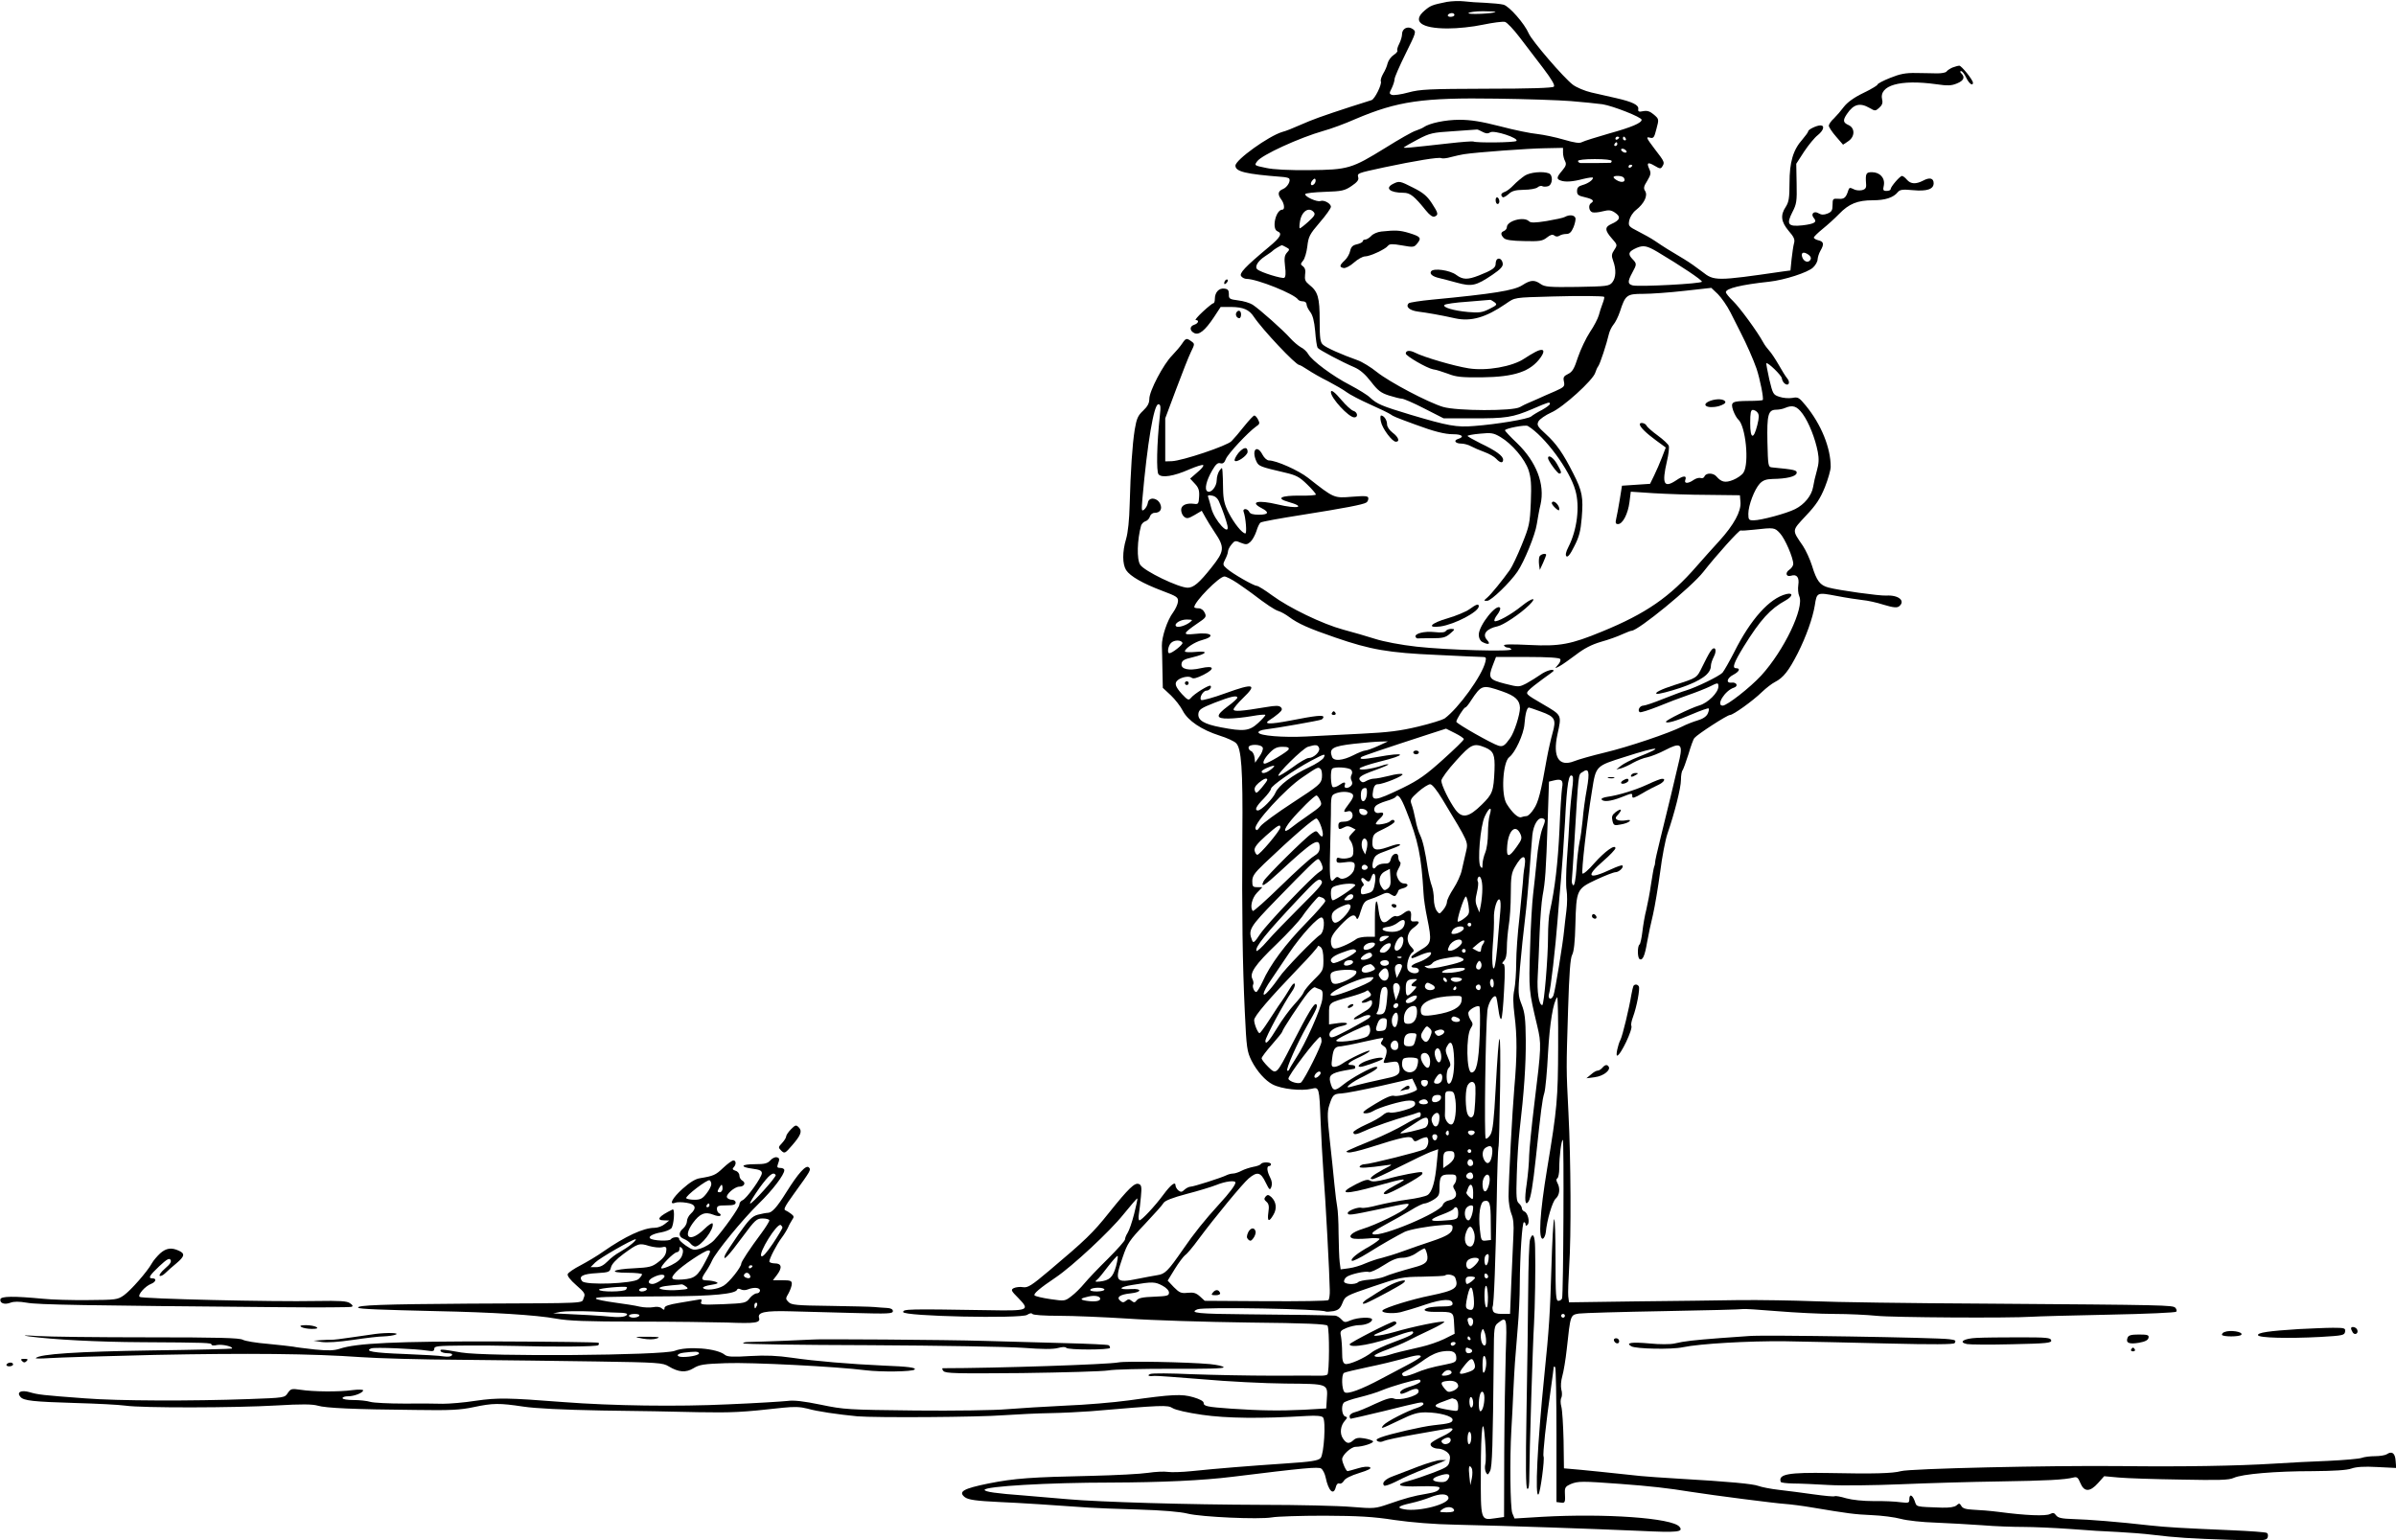  <svg version="1.0" xmlns="http://www.w3.org/2000/svg"
 width="1280pt" height="823pt" viewBox="0 0 1280 823"
 preserveAspectRatio="xMidYMid meet"><g transform="translate(0,823) scale(0.1,-0.1)"
fill="#000000" stroke="none">
<path d="M7730 8220 c-80 -16 -88 -20 -119 -46 -69 -58 -20 -96 123 -96 53 0
132 8 188 20 53 11 106 18 118 15 11 -3 46 -40 78 -82 32 -42 88 -116 126
-165 47 -62 64 -92 57 -99 -7 -7 -128 -11 -358 -11 -310 -1 -356 -3 -419 -20
-39 -11 -79 -16 -88 -13 -15 6 -15 9 -1 36 8 17 15 38 15 48 0 10 27 71 59
136 57 115 58 118 38 132 -26 18 -57 3 -57 -28 0 -12 -7 -35 -15 -51 -8 -15
-13 -32 -10 -36 3 -4 -6 -15 -20 -24 -14 -9 -28 -29 -32 -44 -3 -15 -14 -40
-24 -56 -9 -16 -15 -34 -12 -41 6 -16 -33 -95 -50 -100 -163 -51 -284 -92
-332 -112 -107 -46 -120 -51 -145 -58 -73 -22 -250 -149 -250 -180 0 -32 55
-45 248 -60 18 -1 35 -5 38 -8 12 -12 -9 -48 -32 -57 -27 -11 -30 -28 -9 -56
16 -21 20 -54 6 -54 -36 0 -59 -104 -26 -116 27 -11 16 -32 -47 -84 -127 -106
-160 -141 -147 -156 6 -8 19 -14 28 -14 56 0 258 -81 276 -111 4 -5 15 -9 26
-9 11 0 19 -7 19 -16 0 -9 9 -27 19 -40 14 -18 22 -49 27 -103 3 -43 9 -83 13
-89 7 -11 130 -76 198 -105 29 -13 57 -37 87 -76 37 -48 53 -60 96 -74 29 -9
60 -17 69 -17 9 0 63 -23 119 -52 l104 -53 151 0 c183 -1 218 5 324 50 88 38
93 39 93 27 0 -5 -19 -19 -42 -32 -24 -12 -50 -28 -58 -35 -17 -14 -184 -42
-305 -51 -94 -8 -140 1 -339 60 -156 47 -179 57 -217 92 -14 14 -62 43 -107
67 -92 47 -203 130 -223 165 -7 13 -25 30 -40 37 -14 8 -40 30 -57 49 -36 41
-162 153 -200 178 -14 9 -49 20 -77 23 -47 6 -51 9 -50 33 0 21 -5 28 -24 30
-29 4 -51 -20 -51 -55 0 -13 -3 -23 -8 -23 -4 0 -29 -20 -56 -45 -27 -25 -44
-45 -38 -45 20 0 14 -18 -8 -25 -25 -8 -26 -31 -1 -44 25 -14 58 12 106 84
l36 55 57 0 c64 -1 95 -14 120 -52 46 -69 224 -258 243 -258 4 0 25 -12 46
-26 21 -14 69 -42 108 -61 38 -20 83 -46 100 -59 16 -12 73 -42 125 -65 52
-23 101 -47 109 -53 13 -10 30 -17 131 -54 102 -38 159 -52 204 -52 47 0 61
-14 26 -25 -27 -8 -16 -25 17 -25 13 0 37 -6 51 -14 15 -8 47 -22 72 -31 25
-9 53 -25 63 -36 21 -23 37 -25 37 -5 0 20 -38 48 -120 87 -38 19 -70 37 -70
40 0 3 30 9 67 12 59 6 72 4 109 -18 61 -36 130 -117 150 -177 13 -41 16 -75
12 -172 -5 -114 -8 -127 -48 -226 -23 -57 -52 -118 -64 -135 -39 -55 -100
-130 -120 -147 -21 -18 -21 -18 -1 -18 21 0 121 97 161 155 37 54 96 199 104
255 5 30 13 78 20 105 24 108 -22 227 -125 327 -36 34 -65 65 -65 69 0 10 109
31 122 23 89 -53 224 -235 254 -344 25 -86 9 -212 -37 -302 -14 -27 -17 -44
-11 -50 7 -7 21 10 42 53 26 50 34 81 40 152 9 110 3 143 -45 237 -54 107 -90
159 -147 211 -45 41 -49 48 -39 68 7 12 37 33 68 47 63 27 223 173 235 212 4
13 11 29 16 35 10 13 45 120 57 172 4 17 15 39 24 50 10 11 26 43 35 70 29 89
36 95 124 95 42 0 141 7 220 16 l144 16 35 -33 c19 -19 50 -63 68 -99 18 -36
42 -83 53 -105 32 -62 69 -146 86 -195 19 -57 39 -160 33 -167 -3 -3 -37 -5
-75 -5 -90 -1 -98 -5 -83 -51 7 -19 19 -41 26 -47 41 -34 61 -236 29 -285 -8
-13 -33 -30 -55 -39 -42 -17 -63 -12 -89 18 -16 20 -56 21 -64 1 -3 -8 -12
-12 -20 -9 -8 3 -25 -1 -38 -10 -28 -20 -52 -21 -45 -1 10 26 -10 25 -48 -1
-66 -44 -78 -20 -50 101 9 37 13 74 10 83 -3 9 -30 34 -60 56 -29 21 -56 45
-59 52 -6 14 -36 20 -36 7 1 -15 35 -48 87 -86 l52 -38 -20 -52 c-11 -29 -30
-72 -42 -97 l-22 -45 -75 -5 -75 -5 -12 -75 c-7 -41 -15 -87 -19 -102 -5 -22
-3 -28 10 -28 25 0 53 55 61 117 l7 56 121 -8 c67 -4 199 -9 292 -9 l170 -2 3
-37 c4 -49 -35 -121 -113 -207 -33 -36 -87 -96 -120 -134 -144 -166 -272 -254
-506 -350 -167 -69 -226 -80 -387 -72 -101 5 -142 4 -137 -3 3 -6 12 -11 20
-11 8 0 16 -4 19 -9 9 -14 -344 -4 -506 14 -82 9 -177 27 -223 42 -44 14 -120
36 -169 49 -111 30 -289 116 -380 183 -38 28 -75 51 -82 51 -16 0 -132 66
-161 93 -21 18 -21 22 -8 48 8 15 15 34 15 42 0 8 8 25 19 38 17 21 21 22 50
9 28 -11 34 -10 51 5 11 10 25 36 32 57 6 21 16 42 22 46 6 5 106 23 221 41
227 36 327 55 344 66 6 3 11 13 11 22 0 13 -12 15 -87 9 -98 -8 -96 -8 -235
101 -51 40 -170 93 -209 93 -10 0 -25 13 -34 30 -30 58 -61 26 -33 -35 12 -26
20 -29 153 -60 60 -14 77 -23 118 -63 26 -25 47 -50 47 -54 0 -4 -38 -7 -85
-6 -101 1 -131 -14 -64 -33 100 -28 52 -40 -56 -14 -105 25 -151 14 -85 -20
43 -22 37 -35 -15 -35 -31 0 -47 5 -51 15 -4 8 -13 15 -21 15 -9 0 -13 -6 -9
-15 11 -31 18 -115 9 -115 -17 0 -60 54 -89 110 -22 43 -29 70 -30 125 0 39
-2 81 -3 95 -2 24 -2 24 -16 6 -8 -11 -15 -34 -15 -51 0 -35 -31 -72 -50 -60
-17 10 -5 59 26 112 19 33 30 42 43 38 14 -4 22 2 30 23 12 29 119 143 161
173 20 13 21 18 11 37 -6 12 -15 22 -20 22 -5 0 -29 -26 -54 -57 -25 -32 -56
-68 -68 -80 -24 -25 -263 -105 -319 -107 l-35 -1 0 115 0 115 58 155 c32 85
67 175 79 199 21 43 21 44 3 57 -26 19 -30 18 -50 -12 -9 -14 -33 -42 -53 -63
-47 -47 -122 -190 -122 -232 0 -23 -9 -40 -33 -63 -28 -26 -35 -42 -45 -101
-13 -82 -22 -219 -27 -400 -2 -82 -9 -150 -19 -184 -21 -70 -20 -135 0 -167
22 -33 88 -71 194 -111 77 -29 85 -34 83 -57 -1 -14 -13 -40 -26 -58 -31 -41
-61 -131 -60 -178 1 -19 2 -78 3 -130 l2 -95 43 -40 c23 -22 52 -59 64 -83 27
-52 99 -101 196 -132 39 -12 78 -30 88 -40 29 -27 37 -141 34 -490 -3 -421 1
-692 13 -945 9 -196 12 -213 36 -262 29 -57 74 -107 113 -127 49 -25 153 -36
208 -23 40 10 41 9 48 -173 3 -80 10 -203 15 -275 11 -136 33 -546 34 -627 1
-25 -3 -50 -7 -54 -4 -5 -155 -7 -334 -6 l-327 2 -25 23 c-21 19 -34 23 -66
20 -35 -4 -44 0 -74 30 l-33 35 38 62 c21 34 46 67 55 74 10 6 42 44 71 84 90
121 237 299 269 326 45 38 64 34 90 -21 21 -42 23 -44 31 -24 5 15 3 32 -7 51
-17 33 -19 60 -5 60 6 0 10 5 10 10 0 12 -47 13 -54 1 -3 -5 -21 -12 -40 -15
-20 -4 -48 -13 -63 -21 -15 -8 -36 -15 -46 -15 -9 0 -25 -4 -35 -9 -28 -14
-176 -61 -191 -61 -8 0 -23 -7 -33 -16 -14 -14 -20 -14 -33 -4 -8 7 -15 19
-15 26 0 24 -25 5 -65 -49 -45 -61 -116 -137 -128 -137 -4 0 -6 15 -3 32 3 18
8 61 11 94 5 52 3 63 -11 68 -22 9 -54 -22 -160 -154 -86 -108 -126 -146 -318
-308 -96 -81 -115 -93 -141 -89 -16 3 -38 0 -49 -5 -17 -9 -15 -14 25 -54 63
-65 55 -68 -163 -64 -432 7 -453 6 -453 -10 0 -23 629 -36 662 -15 14 9 24 11
28 5 4 -6 64 -10 143 -10 75 0 241 -7 367 -15 127 -9 417 -18 645 -21 309 -3
416 -8 422 -17 11 -17 10 -255 -1 -261 -5 -4 -20 -6 -33 -6 -12 1 -129 0 -258
0 -129 0 -325 4 -435 8 -110 5 -209 6 -220 1 -20 -8 -7 -14 23 -10 7 1 121 -7
255 -18 133 -12 333 -22 445 -23 231 -2 226 0 220 -86 l-3 -47 -120 -7 c-128
-6 -229 -5 -390 6 -127 9 -145 13 -145 31 0 9 -21 20 -55 30 -62 18 -110 16
-345 -17 -80 -11 -233 -24 -340 -28 -107 -5 -247 -14 -311 -19 -64 -6 -284 -9
-490 -7 -360 4 -379 5 -504 31 -93 19 -144 25 -179 20 -28 -3 -169 -12 -315
-18 -273 -13 -620 -8 -881 12 -297 23 -351 24 -469 7 -63 -10 -141 -16 -175
-16 -34 1 -127 2 -207 1 -81 0 -162 4 -180 9 -19 6 -60 10 -91 10 -32 0 -58 4
-58 10 0 6 13 10 30 10 33 0 80 19 80 32 0 4 -26 5 -57 1 -70 -10 -210 -9
-279 2 -47 7 -51 5 -67 -18 -16 -25 -18 -25 -209 -32 -304 -11 -698 -10 -874
4 -231 17 -252 20 -296 33 -45 13 -71 0 -49 -25 17 -21 68 -26 296 -33 110 -3
229 -9 265 -14 89 -13 586 -12 808 1 133 8 191 7 219 -1 43 -13 194 -20 523
-23 185 -3 240 0 310 15 104 22 138 22 265 3 66 -10 209 -17 420 -21 176 -2
408 -6 515 -9 180 -3 232 -1 454 24 59 6 91 5 130 -5 51 -15 163 -31 266 -41
95 -8 649 -5 785 6 72 5 182 10 245 11 63 1 160 6 215 10 387 33 412 34 439
17 15 -10 81 -25 158 -36 131 -19 315 -21 560 -6 52 3 79 0 86 -8 16 -19 5
-197 -13 -217 -13 -14 -50 -20 -188 -29 -193 -13 -368 -27 -502 -41 -49 -5
-106 -7 -126 -4 -19 3 -67 1 -106 -5 -39 -6 -173 -13 -299 -16 -326 -7 -413
-13 -554 -41 -132 -27 -162 -43 -127 -72 18 -15 61 -21 187 -27 100 -4 299
-17 480 -30 30 -2 147 -7 260 -10 132 -4 226 -12 265 -22 73 -18 380 -32 450
-20 28 5 154 9 280 9 182 -1 260 -5 375 -23 90 -13 213 -23 325 -25 305 -7
707 -21 985 -33 204 -10 235 -6 212 22 -39 47 -396 72 -734 53 l-147 -9 -12
29 c-11 30 -14 288 -5 444 3 47 8 144 11 215 7 137 7 139 23 330 6 66 11 170
11 230 1 163 13 335 22 335 5 0 9 -5 9 -12 0 -8 3 -9 11 -1 13 13 1 63 -17 70
-8 3 -14 11 -14 18 0 7 -7 18 -16 26 -13 11 -15 34 -11 153 2 78 9 184 15 236
24 206 34 351 33 483 -1 113 -5 147 -22 190 -19 49 -20 59 -9 197 7 80 19 197
27 260 8 63 18 178 24 255 6 77 12 164 15 192 6 58 32 100 57 90 14 -5 14 -11
-4 -56 -10 -28 -24 -102 -29 -164 -6 -61 -15 -146 -20 -187 -5 -41 -13 -171
-16 -288 -7 -220 -7 -223 38 -412 23 -97 23 -108 -16 -424 -14 -115 -26 -236
-27 -270 0 -33 -6 -101 -13 -151 -13 -84 -9 -123 10 -94 12 20 23 85 39 234
27 253 34 310 45 345 6 19 15 116 20 215 9 160 28 273 49 297 3 4 6 -115 5
-265 -1 -277 -5 -328 -59 -652 -39 -236 -48 -381 -22 -373 6 3 13 18 15 34 6
65 35 164 53 180 21 19 25 55 9 84 -7 13 -7 21 0 25 5 3 10 27 10 53 0 64 11
152 19 152 7 0 3 -826 -4 -847 -3 -7 -11 -13 -20 -13 -13 0 -15 29 -15 222 0
122 -3 218 -7 214 -5 -4 -11 -121 -15 -259 -7 -238 -12 -325 -38 -577 -37
-364 -51 -655 -31 -634 10 10 34 191 27 203 -5 8 13 182 39 361 8 58 15 109
15 114 0 5 3 6 8 2 4 -4 7 -168 7 -364 l0 -357 23 -3 c23 -4 25 1 22 54 -1 26
4 33 31 45 40 16 59 16 264 1 162 -12 258 -23 375 -42 128 -20 456 -62 505
-65 28 -2 93 -10 145 -19 191 -32 227 -37 320 -41 52 -2 122 -11 155 -20 33
-9 116 -18 185 -20 69 -3 181 -9 250 -14 69 -6 168 -9 220 -9 52 0 165 -5 250
-11 85 -7 200 -14 255 -16 55 -3 138 -9 185 -15 123 -15 201 -20 416 -27 178
-5 191 -4 198 12 4 10 2 21 -4 25 -7 4 -89 10 -183 14 -280 12 -347 16 -442
26 -166 19 -329 32 -409 34 -62 2 -81 6 -92 20 -10 14 -16 15 -32 7 -22 -12
-130 -8 -272 11 -47 6 -109 11 -139 12 -39 2 -56 7 -63 20 -9 15 -12 16 -26 3
-11 -9 -38 -13 -77 -12 -145 5 -135 3 -146 35 -13 35 -29 40 -29 9 0 -19 -4
-20 -47 -15 -27 4 -90 7 -142 6 -58 0 -115 6 -148 15 -30 9 -57 14 -62 11 -4
-3 -54 2 -112 10 -57 8 -140 19 -185 24 -45 5 -94 15 -110 21 -29 11 -152 23
-429 39 -82 5 -172 11 -200 14 -109 12 -342 36 -375 38 l-35 3 -2 149 c-2 81
-7 163 -12 181 -5 17 -5 39 0 47 4 8 5 28 0 44 -4 18 -2 46 5 71 7 24 18 89
24 145 20 185 19 182 65 190 22 3 227 9 455 13 228 4 418 9 421 11 4 2 85 -3
180 -11 96 -8 235 -15 309 -15 74 0 176 -5 225 -10 82 -9 709 -13 830 -5 28 2
211 7 408 11 205 4 360 11 363 16 4 5 1 15 -5 21 -14 14 -46 15 -1011 22 -404
2 -820 8 -925 13 -104 4 -280 7 -390 6 -110 -2 -360 -5 -557 -7 l-356 -5 -4
32 c-2 17 1 90 5 161 11 161 9 568 -4 820 -12 240 -12 228 -2 550 6 196 12
277 22 294 9 16 15 70 17 159 5 189 7 193 111 242 47 22 94 40 103 40 19 0 47
27 37 36 -3 3 -29 -6 -59 -20 -124 -58 -141 -41 -43 44 35 30 64 61 65 68 0
24 -56 -16 -113 -80 -30 -35 -59 -60 -63 -55 -7 7 23 274 51 443 21 133 19
131 175 180 183 59 221 58 70 -1 -36 -14 -76 -35 -90 -46 l-25 -20 25 6 c14 4
43 17 65 30 22 12 56 26 75 29 19 4 63 21 97 39 79 41 93 33 76 -46 -20 -88
-70 -295 -102 -424 -17 -68 -30 -126 -29 -130 0 -5 -1 -15 -5 -23 -3 -8 -10
-51 -17 -95 -6 -44 -18 -105 -25 -135 -8 -30 -17 -83 -21 -118 -4 -34 -11 -65
-15 -68 -12 -7 -12 -71 0 -78 16 -10 28 17 40 89 7 39 21 106 32 150 10 44 27
146 38 226 10 81 28 173 39 205 38 110 72 245 72 287 0 24 4 47 9 52 4 6 18
44 31 85 12 41 26 81 32 87 16 20 175 123 190 123 17 0 123 76 171 123 22 21
53 45 69 53 45 23 74 60 122 154 45 89 80 188 91 255 11 71 11 71 117 51 51
-10 113 -19 138 -22 25 -2 76 -13 113 -25 53 -16 72 -17 83 -8 35 29 -4 61
-69 57 -37 -2 -254 28 -309 43 -45 12 -63 35 -88 117 -11 35 -33 82 -48 105
-60 88 -61 79 16 162 55 58 76 91 101 152 17 43 31 92 31 109 0 102 -51 227
-133 327 -36 44 -42 47 -72 41 -19 -3 -49 -1 -69 6 -33 11 -35 14 -54 93 -10
45 -17 84 -16 86 7 8 82 -65 83 -80 1 -9 7 -22 15 -28 21 -17 32 6 14 27 -8 9
-29 43 -47 75 -18 31 -40 64 -49 73 -9 10 -24 29 -32 44 -32 59 -126 187 -162
222 -21 20 -38 41 -38 47 0 20 82 40 232 56 81 9 206 49 234 76 13 12 24 32
24 43 1 12 7 32 15 46 21 36 18 49 -10 56 -14 3 -25 10 -25 15 0 4 21 25 47
46 26 21 66 57 88 80 52 54 98 73 180 73 66 0 110 14 134 44 11 13 26 15 80
10 75 -7 111 5 111 37 0 27 -21 33 -56 14 -39 -20 -66 -19 -87 5 -9 11 -21 20
-26 20 -11 0 -61 -58 -61 -71 0 -5 -10 -9 -21 -9 -19 0 -21 4 -15 30 7 39 -21
70 -64 70 -31 0 -35 -7 -31 -62 2 -22 -3 -29 -22 -34 -14 -3 -35 -1 -46 6 -18
9 -22 8 -27 -7 -12 -39 -22 -48 -53 -45 -29 2 -31 0 -31 -33 0 -29 -5 -37 -27
-46 -20 -8 -33 -7 -47 1 -25 16 -45 -3 -26 -25 19 -22 4 -31 -61 -39 -77 -8
-87 5 -54 70 23 44 25 59 23 154 l-2 105 42 65 c24 36 56 75 73 88 31 25 39
52 14 52 -20 0 -65 -22 -65 -31 0 -5 -14 -24 -31 -44 -50 -56 -69 -121 -69
-233 0 -80 -4 -102 -20 -127 -30 -45 -25 -80 15 -128 29 -33 35 -47 29 -67 -4
-14 -9 -52 -13 -85 l-6 -60 -45 -6 c-351 -51 -363 -51 -426 -1 -27 21 -71 52
-98 68 -78 46 -111 67 -152 95 -22 15 -63 38 -93 53 -51 26 -53 29 -47 59 4
18 19 42 36 55 43 34 64 76 49 101 -10 15 -8 25 11 55 19 32 21 41 11 63 -16
34 -8 39 29 17 27 -16 32 -17 40 -4 14 22 14 24 -41 95 -43 57 -47 65 -27 60
22 -6 25 -1 37 46 14 52 14 53 -14 77 -21 18 -36 22 -57 18 -23 -5 -28 -2 -26
11 4 22 -31 39 -119 59 -37 8 -97 22 -132 30 -35 8 -79 27 -98 41 -50 38 -219
235 -236 274 -22 52 -104 146 -135 154 -15 4 -58 8 -97 10 -38 1 -90 5 -115 8
-25 3 -65 1 -90 -3z m259 -54 c-11 -9 -150 -15 -144 -6 3 5 38 10 77 10 39 0
69 -2 67 -4z m-219 -16 c0 -5 -9 -10 -21 -10 -11 0 -17 5 -14 10 3 6 13 10 21
10 8 0 14 -4 14 -10z m621 -460 c63 -5 139 -13 170 -17 56 -9 209 -69 209 -83
0 -17 -54 -40 -173 -73 -69 -20 -134 -40 -145 -46 -14 -8 -39 -4 -98 13 -44
13 -107 26 -141 30 -34 3 -123 21 -198 41 -102 26 -157 35 -219 35 -74 0 -160
-18 -191 -40 -5 -4 -24 -12 -41 -18 -18 -5 -91 -47 -163 -92 -180 -111 -198
-117 -406 -119 -108 -1 -193 3 -232 12 -63 13 -63 13 -47 35 24 34 225 126
355 163 37 10 114 38 170 63 226 96 360 115 755 109 154 -2 332 -8 395 -13z
m-472 -164 c18 -10 30 -11 42 -3 21 13 155 -31 140 -46 -9 -9 -216 -11 -230
-3 -3 2 -62 -2 -131 -10 -215 -24 -245 -27 -240 -21 3 3 36 22 74 42 65 34 78
37 190 44 67 5 123 9 126 9 3 1 16 -5 29 -12z m731 -30 c0 -3 -4 -8 -10 -11
-5 -3 -10 -1 -10 4 0 6 5 11 10 11 6 0 10 -2 10 -4z m35 -6 c3 -5 1 -10 -4
-10 -6 0 -11 5 -11 10 0 6 2 10 4 10 3 0 8 -4 11 -10z m-45 -30 c0 -5 -5 -10
-11 -10 -5 0 -7 5 -4 10 3 6 8 10 11 10 2 0 4 -4 4 -10z m-290 -46 c0 -14 5
-34 11 -45 8 -16 5 -26 -15 -50 -30 -35 -32 -45 -10 -53 25 -10 66 -7 122 8
29 7 52 10 52 6 0 -12 -27 -31 -57 -39 -21 -6 -28 -14 -28 -32 0 -20 7 -25 43
-33 42 -10 51 -19 32 -31 -16 -10 -12 -42 6 -49 9 -3 34 -1 56 5 32 8 44 7 64
-6 35 -23 30 -41 -18 -62 -36 -16 -35 -34 3 -77 30 -34 30 -35 13 -61 -15 -22
-16 -32 -6 -59 17 -46 15 -90 -5 -115 -17 -20 -29 -21 -188 -24 -148 -2 -173
0 -195 16 -33 23 -53 22 -98 -7 -44 -28 -155 -46 -482 -77 -63 -6 -119 -15
-124 -19 -19 -19 4 -39 51 -45 47 -6 118 -18 198 -36 84 -18 163 5 268 77 53
36 39 34 252 40 137 4 269 3 275 -2 2 -3 -2 -19 -9 -37 -7 -18 -16 -46 -20
-62 -5 -17 -25 -57 -47 -89 -21 -32 -50 -93 -64 -134 -20 -62 -30 -79 -53 -90
-24 -12 -27 -18 -22 -41 5 -25 2 -29 -47 -51 -29 -12 -71 -31 -93 -41 -22 -10
-47 -21 -55 -24 -8 -3 -26 -12 -40 -20 -37 -22 -337 -21 -411 1 -80 24 -285
132 -353 186 -32 26 -79 55 -105 64 -82 29 -166 66 -183 82 -15 13 -18 33 -18
129 0 124 -9 155 -56 192 -21 17 -25 27 -22 53 4 23 0 36 -11 45 -14 10 -14
13 0 30 9 10 19 44 23 76 6 53 12 65 66 128 33 38 60 76 60 84 0 18 -37 38
-56 31 -17 -7 -86 24 -81 37 1 5 48 10 104 12 91 3 106 6 143 31 30 20 40 33
36 46 -5 23 -9 22 139 54 165 35 294 56 305 49 5 -3 29 -1 52 6 24 6 54 13 68
15 72 11 348 31 433 32 l97 2 0 -26z m340 5 c0 -4 -7 -6 -15 -3 -8 4 -15 10
-15 15 0 4 7 6 15 3 8 -4 15 -10 15 -15z m-80 -49 c0 -5 -3 -10 -7 -10 -16 -1
-149 -2 -160 -1 -7 1 -13 6 -13 11 0 6 37 10 90 10 53 0 90 -4 90 -10z m110
-24 c0 -3 -4 -8 -10 -11 -5 -3 -10 -1 -10 4 0 6 5 11 10 11 6 0 10 -2 10 -4z
m-45 -66 c12 -19 -5 -28 -30 -17 -14 7 -25 15 -25 20 0 11 48 9 55 -3z m-1654
-33 c-16 -16 -26 0 -10 19 9 11 15 12 17 4 2 -6 -1 -17 -7 -23z m-2 -151 c9
-11 3 -21 -29 -50 -22 -20 -43 -36 -46 -36 -3 0 -3 17 1 38 9 54 48 79 74 48z
m-148 -187 c19 -10 20 -12 4 -29 -13 -15 -15 -29 -10 -73 5 -36 3 -57 -4 -61
-10 -7 -127 29 -144 45 -16 13 2 44 40 69 21 14 40 27 43 31 5 6 42 28 48 29
2 0 12 -5 23 -11z m1984 -25 c124 -74 238 -150 237 -159 -2 -11 -331 -28 -369
-20 -28 7 -29 20 -3 68 25 46 25 48 -1 75 -24 26 -18 39 25 58 36 15 55 11
111 -22z m808 -16 c11 -9 14 -18 8 -27 -12 -18 -37 -8 -44 18 -6 24 10 28 36
9z m-1680 -252 c17 -13 15 -16 -27 -37 -38 -19 -55 -21 -113 -16 -77 7 -139
25 -126 38 5 5 60 13 123 17 63 5 117 10 120 10 3 1 13 -5 23 -12z m-1787
-608 c-16 -150 -19 -297 -7 -312 17 -21 83 -10 164 26 38 16 71 27 75 23 4 -4
-10 -21 -32 -39 l-38 -33 25 -27 c20 -21 25 -36 23 -69 -2 -38 -5 -42 -25 -39
-43 6 -71 -7 -71 -32 0 -13 7 -30 16 -37 14 -11 22 -10 55 9 l39 23 18 -32 c9
-17 32 -54 50 -81 56 -83 54 -102 -16 -190 -66 -83 -96 -108 -127 -108 -48 0
-233 89 -254 123 -19 29 -16 133 5 209 3 9 13 20 23 23 11 3 21 15 24 25 3 11
14 20 25 20 31 0 43 22 29 50 -17 33 -61 35 -65 3 -2 -12 -10 -27 -19 -35 -15
-12 -15 -6 -10 57 26 295 61 505 85 505 12 0 14 -11 8 -62z m3434 11 c34 -47
67 -131 81 -203 7 -37 6 -63 -5 -101 -8 -27 -17 -67 -20 -87 -8 -46 -46 -93
-96 -118 -45 -23 -182 -60 -222 -60 -25 0 -28 3 -28 35 0 45 33 131 61 161 17
18 34 24 68 25 76 1 125 13 129 31 3 16 -9 19 -133 31 -19 2 -20 10 -23 135
-3 147 4 172 46 173 15 0 36 4 47 9 42 18 64 11 95 -31z m-241 7 c9 -11 9 -27
-1 -67 -20 -80 -38 -75 -38 10 0 54 3 71 14 71 7 0 19 -6 25 -14z m-2875 -480
c19 -44 37 -97 43 -123 15 -65 -69 26 -86 92 -6 23 -13 49 -16 57 -5 12 0 14
20 10 18 -3 31 -15 39 -36z m2995 -165 c27 -29 71 -131 71 -164 0 -9 -9 -23
-21 -31 -24 -16 -17 -40 9 -32 31 10 45 -9 39 -49 -3 -20 -1 -47 5 -60 28 -62
-81 -290 -203 -424 -60 -65 -183 -161 -206 -161 -38 0 12 81 60 96 25 8 15 30
-12 27 -32 -4 -26 24 9 42 32 17 40 35 14 35 -22 0 -11 30 41 115 90 145 142
202 224 247 39 22 42 43 4 34 -90 -22 -191 -135 -279 -311 -25 -49 -53 -98
-62 -109 -18 -19 -139 -78 -195 -95 -18 -5 -72 -25 -122 -45 -49 -20 -97 -36
-106 -36 -19 0 -33 -26 -19 -35 5 -3 49 11 97 30 48 20 122 48 163 62 41 14
91 34 112 44 46 23 48 23 48 1 0 -32 -56 -88 -102 -101 -49 -15 -178 -78 -178
-87 0 -12 56 4 139 40 47 20 87 34 89 31 3 -3 1 -15 -5 -28 -7 -15 -26 -28
-54 -36 -24 -7 -62 -22 -83 -33 -69 -35 -288 -109 -414 -139 -67 -16 -141 -37
-163 -46 -81 -32 -115 22 -89 142 23 107 26 102 -78 163 -91 53 -93 55 -75 74
10 11 44 38 76 61 31 22 57 41 57 43 0 13 -42 0 -71 -21 -19 -13 -52 -34 -74
-46 -40 -20 -40 -21 -115 -2 -86 22 -91 31 -65 99 l17 44 168 0 c109 0 171 -4
175 -11 4 -5 -1 -20 -12 -31 -18 -21 -18 -21 7 -8 14 7 53 35 88 61 44 34 84
55 135 70 40 11 90 29 113 40 23 10 45 19 50 19 35 0 321 234 384 315 68 87
192 225 199 221 3 -2 35 0 71 4 108 12 110 12 139 -19z m-2899 -266 c28 -19
63 -44 78 -55 77 -59 122 -89 143 -95 13 -4 38 -18 54 -30 49 -37 108 -63 248
-111 188 -65 286 -82 542 -93 121 -6 231 -11 244 -11 20 0 22 -3 16 -27 -18
-74 -144 -248 -218 -302 -11 -7 -74 -27 -141 -43 -96 -23 -159 -31 -304 -38
-101 -5 -233 -12 -295 -15 -124 -6 -248 4 -254 21 -2 7 14 14 39 17 60 7 280
46 296 52 6 2 12 9 12 14 0 12 -40 8 -178 -19 -110 -21 -147 -20 -108 4 10 6
31 21 45 33 20 17 23 24 14 34 -10 10 -27 10 -80 1 -131 -22 -173 -25 -173
-12 0 6 23 34 51 61 77 74 57 80 -92 26 -68 -25 -128 -41 -132 -37 -12 11 10
50 28 50 15 0 30 18 22 26 -7 7 -88 -43 -105 -65 -12 -14 -17 -12 -48 21 -36
40 -42 59 -21 75 20 16 60 23 73 12 9 -7 28 -2 64 16 64 33 56 51 -15 35 -65
-15 -107 -5 -103 23 2 18 14 25 58 35 79 19 89 36 18 29 -32 -3 -58 -2 -58 3
0 15 52 50 91 60 78 21 51 44 -39 33 -67 -7 -64 2 16 57 45 30 48 35 38 56 -7
15 -20 24 -33 24 -13 0 -23 3 -23 6 0 29 133 164 161 164 10 0 40 -16 69 -35z
m-255 -211 c-23 -17 -63 -29 -72 -20 -13 13 22 36 56 36 34 -1 35 -1 16 -16z
m-38 -109 c3 -9 -55 -55 -70 -55 -13 0 -7 39 9 55 17 17 55 17 61 0z m1709
-259 c69 -24 93 -47 94 -88 0 -36 -30 -130 -52 -161 -29 -41 -39 -48 -63 -41
-34 10 -225 118 -225 128 0 12 40 76 48 76 4 0 18 17 31 38 56 84 60 85 167
48z m-1416 -34 c0 -4 -22 -25 -50 -45 -67 -50 -66 -67 3 -66 28 0 85 6 125 13
39 7 72 10 72 6 0 -4 -18 -24 -40 -44 -46 -42 -77 -45 -197 -22 -91 17 -125
38 -121 73 3 22 14 30 88 59 85 33 120 41 120 26z m1622 -74 c75 -27 83 -41
62 -115 -9 -32 -23 -94 -31 -138 -31 -178 -45 -232 -69 -267 -13 -21 -31 -38
-38 -38 -8 0 -21 -3 -29 -6 -16 -6 -48 23 -78 71 -31 49 -21 224 14 250 31 23
77 122 81 176 4 54 13 89 24 89 3 0 31 -10 64 -22z m-412 -147 c0 -6 -50 -54
-111 -109 -91 -82 -129 -109 -214 -151 -154 -74 -171 -76 -159 -12 4 21 12 31
24 31 30 0 144 47 132 54 -6 4 -38 0 -71 -9 -32 -8 -68 -15 -80 -15 -12 0 -30
-6 -41 -12 -15 -9 -22 -10 -31 -1 -18 18 -4 29 76 58 42 15 74 29 72 31 -2 2
-17 0 -33 -6 -56 -19 -125 -28 -121 -16 2 6 49 22 104 36 155 38 148 54 -12
25 -73 -13 -96 -13 -83 0 5 5 123 45 363 123 l90 29 48 -24 c26 -13 47 -27 47
-32z m-459 -37 c-29 -13 -60 -24 -68 -24 -7 0 -36 -11 -63 -25 -57 -29 -105
-33 -114 -9 -17 45 2 57 116 70 57 6 121 12 143 12 l40 1 -54 -25z m-615 -9
c3 -8 -5 -29 -18 -47 l-23 -33 -3 28 c-2 16 -10 31 -18 34 -8 3 -14 11 -14 19
0 20 69 19 76 -1z m301 -2 c7 -19 -29 -53 -57 -53 -9 0 -48 -22 -85 -50 -38
-27 -71 -47 -75 -45 -12 7 129 146 157 155 43 13 53 12 60 -7z m888 3 c44 -19
52 -38 49 -121 -5 -113 -10 -127 -68 -184 -69 -68 -104 -75 -140 -28 -33 45
-76 132 -76 156 0 11 35 59 78 106 82 91 95 96 157 71z m-1051 -10 c-5 -12
-112 -76 -128 -76 -15 0 -3 27 26 57 25 26 40 33 70 33 28 0 36 -4 32 -14z
m187 -45 c-6 -10 -40 -33 -77 -50 -90 -42 -164 -98 -180 -136 -13 -32 -76 -95
-94 -95 -20 0 -9 23 30 62 22 23 40 47 40 54 0 15 122 100 213 149 74 39 81
41 68 16z m-280 -61 c-24 -20 -51 -27 -51 -12 0 8 45 29 65 31 6 0 -1 -9 -14
-19z m265 0 c5 -5 8 -26 6 -45 -4 -32 -14 -41 -157 -134 -83 -54 -161 -111
-172 -126 -16 -23 -21 -25 -26 -12 -10 27 160 213 251 274 85 58 84 57 98 43z
m162 -3 c7 -8 7 -18 2 -27 -5 -8 -5 -21 0 -30 6 -11 5 -21 -2 -28 -17 -17 -41
-15 -34 3 7 19 -4 19 -32 -1 -12 -8 -27 -12 -32 -9 -11 7 -14 88 -3 98 12 12
90 7 101 -6z m1259 -104 c-9 -48 -19 -122 -22 -163 -4 -41 -11 -95 -17 -120
-5 -25 -13 -88 -16 -140 -4 -58 -11 -93 -17 -90 -5 3 -9 14 -8 25 1 11 7 92
12 180 25 412 22 385 45 400 34 25 40 3 23 -92z m-78 2 c-4 -33 -11 -103 -14
-155 -2 -52 -9 -151 -14 -220 -5 -69 -6 -144 -2 -166 4 -23 4 -72 -1 -110 -5
-38 -10 -85 -12 -104 -6 -66 -48 -325 -57 -348 -5 -13 -14 -20 -20 -17 -6 4
-7 14 -4 24 9 23 35 252 46 396 5 66 13 163 18 215 5 52 15 194 22 315 10 202
20 259 40 238 4 -4 3 -35 -2 -68z m-1629 48 c-1 -5 -14 -23 -30 -42 -26 -30
-30 -32 -36 -16 -5 13 1 25 20 42 27 23 46 30 46 16z m1575 -42 c-3 -20 -10
-121 -14 -226 -8 -171 -24 -312 -51 -433 -6 -23 -10 -84 -10 -135 0 -113 -21
-367 -31 -367 -18 0 -29 73 -24 156 3 49 7 152 10 229 3 77 10 167 16 200 14
75 18 128 27 395 l7 214 25 6 c42 11 53 1 45 -39z m-639 -62 c143 -237 138
-225 125 -283 -7 -28 -16 -71 -22 -96 -5 -24 -25 -68 -44 -97 -19 -29 -35 -61
-35 -72 0 -10 -9 -29 -20 -42 -20 -24 -20 -24 -35 -5 -8 11 -15 39 -15 62 0
24 -5 55 -11 71 -6 15 -15 53 -20 83 -16 107 -28 158 -42 187 -8 16 -20 53
-25 83 -6 30 -15 67 -21 82 -9 25 -6 30 36 68 25 22 54 40 63 40 11 0 35 -30
66 -81z m-404 26 c-5 -43 -32 -49 -32 -7 0 31 7 42 25 42 7 0 9 -13 7 -35z
m-88 9 c22 -8 20 -22 -9 -60 -30 -39 -31 -47 -6 -39 12 4 21 0 25 -11 9 -24
-12 -44 -45 -44 -22 0 -29 -5 -29 -20 0 -23 4 -24 31 -10 13 8 25 7 40 -1 l21
-11 -20 -21 c-18 -20 -19 -24 -6 -41 8 -11 14 -34 14 -52 0 -26 -5 -33 -26
-38 -14 -4 -34 -4 -45 -1 -14 5 -19 2 -19 -11 0 -14 7 -16 45 -11 49 7 59 0
49 -38 -8 -32 -59 -61 -78 -46 -10 8 -17 7 -26 -4 -23 -28 -28 -4 -25 118 2
67 4 168 5 225 0 97 1 103 23 112 26 11 60 12 81 4z m-162 -39 c13 -28 12 -29
-77 -91 -27 -18 -62 -44 -77 -56 -43 -34 -44 -14 -2 38 46 55 126 134 137 134
4 0 13 -11 19 -25z m460 -55 c65 -162 81 -241 93 -445 1 -27 10 -85 19 -128
26 -128 24 -138 -34 -172 -27 -16 -50 -33 -50 -37 0 -11 2 -11 54 12 25 10 48
15 50 11 8 -12 -24 -37 -66 -52 -41 -14 -50 -29 -18 -29 11 0 20 -7 20 -15 0
-22 -47 -19 -59 4 -11 21 5 80 26 94 9 6 7 13 -7 27 -30 30 -26 75 10 102 36
26 38 39 8 35 -19 -2 -23 2 -20 25 4 36 -10 42 -42 17 -14 -11 -31 -17 -37
-14 -6 4 -21 -3 -34 -15 -35 -33 -51 -20 -60 45 -10 82 -20 58 -20 -48 l0 -92
-41 0 c-22 0 -47 -5 -55 -10 -40 -29 -108 -57 -123 -52 -10 4 -16 18 -16 37 0
24 12 44 51 86 54 56 75 66 86 38 4 -11 12 1 22 37 14 45 22 55 46 63 17 5 45
16 63 25 27 13 36 14 53 2 18 -11 23 -11 30 1 5 7 9 16 9 19 0 4 11 10 25 13
30 8 33 26 5 26 -12 0 -25 10 -32 26 -10 21 -9 31 4 55 10 16 13 31 7 34 -5 4
-9 15 -9 26 0 29 -33 20 -40 -11 -5 -20 -12 -25 -36 -24 -16 0 -34 -7 -41 -15
-17 -24 -27 -6 -17 30 8 28 18 35 72 54 34 12 65 25 69 28 11 12 -18 8 -66
-10 -64 -22 -83 -14 -79 34 3 35 7 40 61 65 31 15 57 32 57 38 0 12 -13 13
-25 1 -14 -12 -75 -22 -75 -12 0 4 9 16 20 26 26 23 26 39 -1 32 -24 -6 -37
17 -20 37 6 7 32 19 56 26 25 7 48 17 51 22 12 19 28 -1 56 -72z m-207 -10 c0
-22 -39 -19 -43 3 -3 15 1 18 20 15 12 -2 23 -10 23 -18z m654 -12 c-6 -18
-10 -63 -10 -100 0 -37 -6 -82 -14 -102 -8 -19 -15 -48 -15 -63 0 -22 -2 -25
-11 -13 -17 25 -1 218 23 268 23 50 41 56 27 10z m-900 -67 c15 -47 8 -65 -13
-36 -13 17 -15 18 -37 3 -38 -25 -245 -231 -258 -255 -20 -40 5 -25 86 50 179
166 213 187 213 129 0 -21 -8 -32 -32 -47 -18 -10 -97 -82 -175 -158 -79 -77
-146 -137 -150 -134 -17 17 -5 69 22 97 l29 30 -27 0 c-24 0 -27 4 -27 32 0
27 11 43 63 93 148 141 269 246 280 242 7 -2 18 -22 26 -46z m-219 -1 c0 -17
-113 -151 -124 -147 -6 2 -12 13 -14 24 -2 15 15 37 60 77 63 56 78 65 78 46z
m1282 -35 c10 -22 8 -31 -18 -67 -44 -63 -58 -62 -52 5 7 82 45 116 70 62z
m-819 -39 c3 -8 2 -27 -2 -43 l-8 -28 -12 23 c-12 23 -7 62 9 62 4 0 10 -6 13
-14z m842 -133 c-5 -27 -9 -68 -10 -93 -2 -25 -10 -108 -18 -185 -9 -77 -17
-184 -17 -237 0 -53 -5 -119 -10 -145 -8 -35 -7 -74 1 -138 14 -108 14 -217
-1 -385 -11 -129 -30 -482 -31 -582 0 -31 7 -73 15 -93 11 -25 14 -59 11 -113
-2 -42 -7 -155 -11 -249 l-7 -173 -42 0 c-30 0 -45 5 -49 16 -3 9 -4 19 -2 23
7 10 16 253 22 570 2 151 7 277 9 281 3 4 6 151 9 326 4 343 -5 337 -24 -15
-9 -165 -15 -221 -27 -242 -9 -16 -21 -25 -26 -22 -9 5 -1 594 9 685 5 43 36
90 47 71 2 -4 8 -34 12 -67 4 -32 10 -54 15 -50 5 5 11 73 15 152 6 108 5 142
-4 142 -8 0 -7 6 3 16 11 10 16 34 16 72 0 31 5 84 10 117 6 33 11 109 11 168
0 92 4 114 22 145 39 68 62 70 52 5z m-1084 10 c9 -24 7 -30 -13 -42 -39 -25
-276 -273 -315 -330 -31 -47 -38 -52 -44 -35 -22 56 -14 70 129 217 168 173
213 217 224 217 5 0 13 -12 19 -27z m244 -12 c7 -12 -12 -24 -25 -16 -11 7 -4
25 10 25 5 0 11 -4 15 -9z m108 -119 c-15 -11 -20 -10 -30 5 -23 30 -16 71 15
87 l27 14 3 -46 c3 -36 -1 -49 -15 -60z m-67 36 c-8 -50 -12 -54 -48 -63 -24
-6 -28 -4 -28 13 0 12 5 24 10 27 8 5 7 11 -1 21 -15 18 -3 32 13 16 17 -17
26 -15 33 8 12 39 28 22 21 -22z m573 -38 c0 -25 -4 -63 -8 -85 l-8 -40 -12
30 c-10 24 -10 40 -1 77 6 26 9 52 5 58 -3 5 -3 15 1 21 11 19 24 -13 23 -61z
m-970 -92 c-68 -68 -149 -151 -179 -186 -30 -35 -56 -58 -58 -52 -7 21 49 91
225 278 94 100 108 111 121 98 13 -13 1 -29 -109 -138z m291 113 c0 -10 -105
-81 -120 -81 -5 0 -10 16 -10 35 0 30 4 36 33 44 42 12 97 13 97 2z m-14 -70
c-4 -6 -17 -11 -28 -11 -21 0 -21 1 -3 20 19 21 44 13 31 -9z m-162 3 c9 -3
16 -12 16 -18 0 -7 -46 -60 -102 -117 -111 -113 -194 -225 -233 -314 -14 -30
-29 -55 -34 -55 -11 0 -23 29 -16 41 3 5 1 17 -4 28 -17 31 13 76 129 187 59
57 120 123 136 146 24 37 84 108 90 108 1 0 9 -3 18 -6z m781 -40 c6 -43 5
-49 -22 -70 -15 -12 -31 -20 -35 -18 -8 5 33 134 43 134 4 0 10 -21 14 -46z
m170 -32 c-3 -32 -8 -88 -11 -127 -2 -38 -8 -97 -12 -130 -13 -98 -26 -38 -17
78 5 56 7 119 6 141 -2 46 17 109 30 100 6 -3 7 -30 4 -62z m-802 32 c15 -15
-51 -93 -80 -94 -18 0 -26 39 -11 57 7 9 26 22 43 29 35 15 40 16 48 8z m-141
-110 c-2 -24 -10 -43 -20 -49 -27 -16 -193 -187 -217 -225 -13 -19 -37 -51
-54 -70 -45 -52 -39 -14 10 56 22 33 65 96 95 141 65 97 157 197 175 191 9 -3
13 -18 11 -44z m431 6 c-7 -28 -37 -42 -81 -38 -44 4 -49 22 -7 26 16 2 40 12
53 23 28 22 42 17 35 -11z m357 0 c0 -5 -4 -10 -10 -10 -5 0 -10 5 -10 10 0 6
5 10 10 10 6 0 10 -4 10 -10z m-40 -20 c0 -12 -33 -30 -55 -30 -13 0 -14 4 -5
20 11 20 60 29 60 10z m-414 -55 c-22 -17 -36 -19 -36 -7 0 14 12 22 34 22 21
-1 21 -1 2 -15z m87 -32 c-11 -32 -43 -45 -43 -16 0 10 7 29 16 42 22 31 40
14 27 -26z m317 13 c0 -16 -42 -46 -64 -46 -13 0 -14 4 -4 25 14 32 68 49 68
21z m114 -8 c-9 -13 -10 -18 -13 -38 -1 -7 -9 -7 -23 1 l-22 12 28 24 c29 24
45 25 30 1z m-584 -13 c-13 -15 -48 -26 -54 -16 -7 11 8 28 29 33 27 6 38 -1
25 -17z m90 9 c0 -18 -24 -44 -40 -44 -24 0 -25 8 -3 32 15 17 43 25 43 12z
m-360 -83 c0 -54 -2 -58 -50 -105 -27 -27 -52 -57 -55 -67 -3 -10 -26 -39 -51
-66 -24 -26 -66 -83 -91 -125 -43 -71 -63 -93 -63 -69 0 18 98 201 142 264 11
15 18 33 15 40 -2 6 -10 1 -19 -13 -17 -29 -46 -74 -68 -104 -8 -12 -33 -50
-55 -84 -22 -34 -43 -62 -46 -62 -9 0 -29 48 -29 70 0 21 79 113 239 280 56
57 101 109 101 114 0 4 7 3 15 -4 10 -8 15 -31 15 -69z m175 49 c7 -11 -112
-73 -125 -65 -23 14 -7 34 43 53 61 23 74 25 82 12z m585 0 c0 -5 -4 -10 -10
-10 -5 0 -10 5 -10 10 0 6 5 10 10 10 6 0 10 -4 10 -10z m-500 -24 c0 -15 -48
-31 -59 -21 -7 8 28 35 46 35 7 0 13 -6 13 -14z m157 -12 c-3 -3 -12 -4 -19
-1 -8 3 -5 6 6 6 11 1 17 -2 13 -5z m317 0 c32 -12 14 -23 -75 -43 -63 -15
-96 -18 -107 -11 -15 8 -15 9 2 10 10 0 24 7 30 16 6 8 34 19 61 23 68 12 71
12 89 5z m-576 -26 c-5 -15 -48 -24 -48 -10 0 14 12 22 33 22 10 0 17 -5 15
-12z m192 -3 c0 -16 -35 -21 -44 -6 -8 12 4 21 26 21 10 0 18 -7 18 -15z m493
-22 c-3 -7 -8 -13 -12 -13 -16 0 -20 14 -10 33 9 15 13 17 19 7 5 -7 6 -19 3
-27z m-573 2 c10 -12 7 -16 -16 -25 -33 -13 -56 -6 -48 14 5 13 18 20 45 25 4
0 12 -6 19 -14z m150 3 c-1 -7 -7 -24 -15 -38 l-13 -25 -7 27 c-4 15 -4 32 0
37 9 15 35 14 35 -1z m-72 -41 c4 -35 -25 -49 -44 -22 -12 16 -11 21 3 37 22
24 37 18 41 -15z m405 22 c-6 -6 -38 -13 -70 -16 -37 -2 -54 -1 -48 6 13 12
41 18 90 20 29 1 36 -2 28 -10z m-578 -8 c8 -14 -20 -37 -70 -57 -50 -19 -63
-14 -67 25 -2 19 3 26 22 32 37 10 108 10 115 0z m81 -50 c-15 -17 -178 -81
-206 -81 -62 0 130 96 199 99 23 1 23 0 7 -18z m404 -2 c0 -6 -4 -7 -10 -4 -5
3 -10 11 -10 16 0 6 5 7 10 4 6 -3 10 -11 10 -16z m80 10 c0 -11 -29 -19 -45
-13 -26 10 -16 24 15 22 17 -1 30 -5 30 -9z m-252 -13 c-23 -17 -23 -26 -1
-26 14 0 12 -4 -7 -25 -32 -34 -40 -32 -40 14 0 40 8 49 45 50 19 0 19 0 3
-13z m422 -12 c0 -14 -4 -23 -10 -19 -5 3 -10 15 -10 26 0 10 5 19 10 19 6 0
10 -12 10 -26z m-502 -16 c2 -8 -2 -28 -9 -44 l-12 -29 -9 34 c-5 18 -7 40 -4
48 7 18 30 12 34 -9z m173 11 c23 -12 16 -29 -11 -29 -21 0 -34 15 -25 30 8
13 12 12 36 -1z m259 -14 c0 -8 -4 -15 -9 -15 -13 0 -22 16 -14 24 11 11 23 6
23 -9z m-858 -11 c14 -5 16 -15 12 -53 -7 -51 -90 -238 -141 -315 -18 -28 -34
-55 -36 -61 -3 -5 -7 -8 -10 -5 -9 8 55 150 106 240 51 88 59 107 48 115 -11
6 -41 -44 -128 -213 -85 -166 -84 -165 -128 -122 -19 19 -35 39 -35 46 0 6 25
39 55 73 30 34 55 65 55 69 0 10 97 157 135 205 17 20 35 35 40 32 6 -3 18 -8
27 -11z m360 -25 c-7 -95 -13 -109 -44 -109 -15 0 -18 3 -10 13 5 6 12 37 13
67 2 30 9 58 14 62 19 14 30 1 27 -33z m368 31 c0 -5 -5 -10 -11 -10 -5 0 -7
5 -4 10 3 6 8 10 11 10 2 0 4 -4 4 -10z m-461 -24 c10 -12 6 -18 -21 -32 -18
-9 -28 -19 -21 -21 7 -2 21 1 32 7 18 9 21 8 21 -9 0 -11 -11 -27 -25 -36 -14
-8 -37 -22 -51 -31 -37 -22 -23 -28 20 -8 34 17 60 13 40 -5 -5 -5 -53 -32
-106 -61 -86 -45 -99 -50 -105 -34 -7 20 19 42 60 51 50 10 41 24 -12 17 l-51
-7 0 55 c0 63 -3 60 115 93 33 9 67 21 75 25 8 5 16 9 16 9 1 1 7 -5 13 -13z
m235 -43 c-21 -15 -44 -17 -44 -3 0 15 54 40 59 28 2 -6 -4 -17 -15 -25z m254
0 c-4 -35 -51 -60 -138 -74 -69 -11 -80 -7 -80 25 0 43 68 72 178 75 42 1 43
0 40 -26z m-338 -21 c0 -13 -12 -22 -22 -16 -10 6 -1 24 13 24 5 0 9 -4 9 -8z
m100 -38 c0 -39 -18 -64 -45 -64 -21 0 -25 5 -25 28 0 31 16 57 40 65 22 7 30
-1 30 -29z m335 -127 c-6 -146 -18 -197 -44 -197 -27 0 -30 196 -4 236 13 20
13 25 -2 47 -8 13 -13 31 -10 39 7 17 46 38 58 31 4 -3 5 -73 2 -156z m-437
86 c-2 -20 -8 -38 -14 -40 -16 -5 -25 36 -13 59 16 30 30 20 27 -19z m316 11
c22 -9 20 -24 -3 -24 -21 0 -34 13 -24 24 8 7 8 7 27 0z m-376 -36 c-2 -28 -8
-34 -30 -36 -30 -4 -33 3 -18 42 6 17 17 26 30 26 18 0 21 -5 18 -32z m-88
-33 c0 -13 -8 -28 -17 -33 -43 -22 -185 -38 -162 -18 18 16 163 84 170 80 5
-3 9 -16 9 -29z m320 -35 c-13 -32 -27 -35 -44 -8 -7 12 -5 24 8 43 16 25 19
26 33 12 14 -13 14 -20 3 -47z m75 31 c3 -6 -3 -15 -14 -20 -14 -8 -22 -7 -30
3 -9 11 -9 15 1 19 21 9 36 8 43 -2z m-151 -38 c-10 -40 -12 -43 -40 -43 -17
0 -24 6 -24 19 0 37 12 51 41 51 27 0 29 -2 23 -27z m-504 -17 c0 -22 -88
-198 -109 -219 -11 -11 -62 3 -68 19 -5 14 154 223 170 224 4 0 7 -11 7 -24z
m322 1 c-8 -10 -6 -16 10 -26 20 -12 21 -31 3 -75 -7 -17 -4 -18 32 -11 37 6
41 4 47 -19 10 -41 -2 -54 -62 -66 -58 -12 -161 -36 -197 -47 -42 -12 7 27 71
57 61 30 87 50 64 50 -22 0 -131 -60 -174 -95 -47 -38 -57 -36 -70 16 -8 34 7
46 74 59 29 5 54 10 56 10 2 0 4 5 4 10 0 6 -9 10 -21 10 -31 0 -14 16 48 44
31 15 53 29 50 32 -6 6 -108 -42 -148 -70 -13 -9 -31 -16 -41 -16 -15 0 -17 6
-11 48 6 50 15 61 48 62 11 1 65 11 120 24 55 13 102 22 104 20 2 -2 -1 -9 -7
-17z m88 -22 c0 -18 -5 -25 -20 -25 -20 0 -28 28 -13 43 15 16 33 6 33 -18z
m298 -70 c3 -74 -10 -135 -28 -135 -15 0 -16 69 -1 84 13 13 12 20 -3 54 -14
32 -16 44 -6 61 21 41 35 18 38 -64z m-74 39 c9 -24 7 -52 -4 -59 -13 -8 -31
40 -24 60 8 19 20 19 28 -1z m-54 -55 c0 -37 -15 -45 -34 -17 -19 27 -21 55
-3 61 20 7 37 -13 37 -44z m-66 13 c3 -5 2 -22 -3 -38 -13 -50 -81 -41 -81 11
0 12 3 25 7 28 9 10 71 9 77 -1z m-528 -90 c-8 -9 -19 -13 -22 -9 -10 9 16 38
28 31 6 -4 4 -13 -6 -22z m657 -23 c-3 -10 -14 -19 -24 -19 -23 0 -24 9 -3 39
18 26 35 13 27 -20z m-133 -49 c0 -13 -100 -41 -121 -35 -14 5 -45 -8 -101
-42 -62 -37 -75 -49 -58 -51 11 -2 31 3 44 11 31 20 156 57 195 57 23 0 31 -5
31 -17 0 -13 -16 -23 -59 -35 -33 -10 -67 -15 -76 -12 -9 4 -25 -2 -38 -14
-12 -11 -52 -34 -89 -50 -38 -17 -68 -36 -68 -41 0 -16 15 -14 63 8 42 20 161
61 227 79 19 5 43 13 53 17 12 5 17 2 17 -9 0 -9 -5 -16 -11 -16 -6 0 -41 -18
-77 -39 -37 -22 -112 -58 -167 -81 -155 -64 -153 -63 -132 -67 9 -3 59 9 110
25 185 59 223 67 235 46 8 -15 12 -15 39 0 17 8 33 12 37 9 13 -14 5 -53 -14
-63 -24 -13 -292 -80 -319 -80 -11 0 -23 -5 -27 -12 -7 -11 40 -8 146 7 32 5
31 3 -22 -24 -58 -32 -80 -51 -55 -51 7 0 72 30 143 66 71 36 147 72 168 80
l39 14 -7 -71 c-9 -102 -25 -158 -50 -174 -11 -7 -59 -18 -106 -24 -47 -6
-118 -20 -159 -30 -40 -11 -79 -17 -87 -14 -17 6 -74 -15 -74 -28 0 -14 18
-11 170 21 168 36 168 36 144 9 -21 -24 -163 -93 -235 -115 -55 -17 -81 -40
-54 -50 9 -4 45 -4 81 -1 35 4 64 2 64 -2 0 -5 -24 -22 -52 -39 -68 -38 -105
-68 -96 -78 4 -4 43 15 85 41 76 48 158 94 198 114 27 12 116 29 193 35 55 5
62 4 62 -13 0 -28 -28 -45 -115 -74 -44 -14 -111 -38 -150 -52 -38 -14 -90
-30 -114 -36 -24 -5 -63 -19 -87 -29 -24 -11 -63 -23 -88 -26 l-44 -6 -5 38
c-3 22 -5 91 -6 154 0 63 -4 126 -7 140 -3 14 -10 68 -15 120 -5 52 -16 160
-25 239 -13 120 -14 151 -3 185 18 57 24 62 66 64 21 1 114 19 208 40 l170 39
12 -25 c7 -13 13 -28 13 -32z m58 33 c-2 -10 -10 -18 -18 -18 -8 0 -16 8 -18
18 -2 12 3 17 18 17 15 0 20 -5 18 -17z m254 -20 c2 -41 -3 -125 -8 -145 -8
-29 -31 -21 -38 13 -9 48 -7 118 4 140 16 28 40 24 42 -8z m-107 -69 c7 -51
-1 -121 -17 -130 -15 -10 -40 21 -39 47 1 13 1 48 1 77 -1 49 1 52 23 52 22 0
26 -6 32 -46z m-77 9 c-4 -22 -48 -31 -48 -10 0 19 10 27 32 27 13 0 18 -6 16
-17z m-70 -21 c2 -7 -7 -12 -22 -12 -27 0 -35 15 -13 23 17 7 30 3 35 -11z
m62 -82 c0 -48 -25 -66 -39 -27 -6 15 -4 27 6 39 18 20 33 15 33 -12z m-60
-24 c0 -13 -8 -27 -17 -31 -27 -11 -127 -34 -131 -30 -2 2 9 11 25 21 15 9 44
27 63 40 45 30 60 30 60 0z m110 -62 c0 -8 -5 -12 -10 -9 -6 4 -8 11 -5 16 9
14 15 11 15 -7z m138 4 c-3 -7 -11 -13 -18 -13 -7 0 -15 6 -17 13 -3 7 4 12
17 12 13 0 20 -5 18 -12z m-200 -25 c-4 -22 -22 -20 -26 1 -2 10 3 16 13 16
10 0 15 -7 13 -17z m294 -84 c-5 -48 -22 -66 -39 -43 -18 25 -16 61 5 73 27
16 37 7 34 -30z m-112 11 c0 -5 -4 -10 -10 -10 -5 0 -10 5 -10 10 0 6 5 10 10
10 6 0 10 -4 10 -10z m-90 -24 c0 -16 -11 -32 -30 -46 l-30 -21 0 39 c0 45 5
52 37 52 18 0 23 -6 23 -24z m100 -42 c0 -8 -7 -14 -15 -14 -15 0 -21 21 -9
33 10 9 24 -2 24 -19z m0 -70 c0 -17 -26 -19 -36 -3 -7 12 15 31 28 23 4 -3 8
-12 8 -20z m-90 -9 c0 -12 -5 -26 -11 -32 -8 -8 -7 -16 2 -30 17 -28 6 -49
-29 -56 -17 -3 -31 -14 -34 -24 -11 -40 -329 -174 -373 -157 -12 5 5 18 62 49
43 23 105 58 138 78 33 21 67 37 75 37 8 0 30 9 48 20 27 17 32 26 32 57 0 68
7 78 51 78 33 1 39 -2 39 -20z m170 -49 c-13 -35 -30 -25 -30 19 0 42 33 69
38 31 2 -12 -2 -35 -8 -50z m-1350 26 c0 -13 -31 -55 -89 -118 -74 -81 -132
-153 -191 -239 -81 -117 -96 -132 -138 -138 -20 -3 -66 -12 -102 -19 -121 -25
-128 -16 -82 116 25 73 35 89 118 176 49 52 95 103 100 113 7 12 47 28 123 48
62 16 134 38 159 48 49 20 102 26 102 13z m1270 -54 c0 -40 0 -41 -20 -23 -11
10 -18 20 -16 24 1 3 6 14 9 24 12 31 27 18 27 -25z m-1811 -113 c-11 -44 -27
-90 -35 -102 -8 -12 -14 -28 -14 -35 0 -7 -41 -53 -91 -103 -50 -49 -107 -109
-126 -132 -19 -23 -50 -54 -69 -68 -35 -27 -36 -27 -112 -16 -42 6 -80 15 -85
20 -8 8 28 39 113 96 89 60 290 247 361 336 40 49 73 88 75 86 2 -1 -6 -39
-17 -82z m1905 -42 l1 -98 -26 -3 c-25 -3 -27 0 -33 58 -9 80 1 148 23 153 29
7 35 -11 35 -110z m-94 78 c0 -30 -14 -71 -25 -71 -17 0 -26 39 -14 62 10 18
39 25 39 9z m-80 -31 c0 -35 -4 -37 -88 -42 -72 -5 -69 7 10 36 26 10 50 22
53 27 12 19 25 8 25 -21z m84 -102 c11 -32 0 -78 -19 -78 -26 0 -37 37 -23 75
14 40 29 41 42 3z m-250 -120 c8 -39 -7 -53 -69 -69 -69 -19 -132 -38 -162
-51 -15 -6 -50 -13 -78 -15 -27 -2 -54 -8 -59 -13 -16 -16 -76 -12 -76 4 0 7
6 18 13 23 18 15 103 34 120 27 8 -3 43 13 77 35 46 30 74 41 101 41 24 0 52
9 75 25 20 14 40 25 44 25 4 0 10 -15 14 -32z m328 -28 c-2 -16 -8 -30 -13
-30 -10 0 -12 43 -2 53 14 14 19 6 15 -23z m-1990 -36 c-17 -59 -35 -75 -87
-81 -25 -2 -28 -1 -14 10 8 6 34 38 58 70 24 31 47 57 51 57 4 0 0 -25 -8 -56z
m1938 36 c0 -13 -37 -50 -50 -50 -17 0 -23 29 -10 45 14 17 60 21 60 5z m50
-91 c0 -5 -4 -9 -10 -9 -5 0 -10 7 -10 16 0 8 5 12 10 9 6 -3 10 -10 10 -16z
m-176 -5 c21 -55 2 -68 -133 -96 -96 -19 -238 -63 -254 -78 -15 -14 48 -21 94
-11 24 6 85 24 134 41 92 31 145 33 145 4 0 -10 -14 -14 -52 -14 -29 0 -63 -3
-75 -6 -40 -11 -24 -23 30 -23 102 1 102 1 105 -62 l3 -55 -56 -28 c-31 -15
-87 -34 -123 -42 -105 -24 -134 -31 -172 -43 -42 -13 -83 -14 -76 -2 3 4 34
19 68 31 35 13 83 33 108 46 25 13 80 40 123 60 43 20 75 39 73 42 -8 7 -167
-25 -268 -55 -86 -24 -142 -27 -83 -4 59 24 95 43 95 52 0 5 -5 9 -11 9 -17 0
-239 -114 -239 -122 0 -24 139 2 263 49 38 14 71 22 74 19 11 -11 -10 -23
-102 -57 -49 -18 -101 -42 -115 -53 -39 -32 -126 -70 -144 -63 -12 5 -16 20
-16 60 0 30 -3 69 -6 86 -6 28 -4 32 29 46 20 8 50 15 67 15 35 0 70 15 70 30
0 15 -76 12 -114 -4 -30 -13 -35 -12 -50 5 -9 10 -24 19 -33 20 -44 2 -210 5
-470 7 -260 2 -315 7 -265 27 32 13 661 2 684 -12 4 -2 23 -1 42 2 27 6 36 14
48 44 15 37 17 38 164 88 142 48 154 51 263 52 63 1 117 4 120 6 11 11 49 4
55 -11z m106 0 c0 -8 -32 -33 -42 -34 -5 0 -8 9 -8 20 0 15 7 20 25 20 14 0
25 -3 25 -6z m-1670 -43 c21 -11 35 -26 35 -37 0 -17 -9 -19 -80 -22 -60 -2
-83 -7 -92 -19 -10 -13 -15 -14 -28 -3 -12 10 -18 10 -30 0 -12 -10 -18 -10
-30 0 -23 19 -3 34 56 40 58 6 62 26 4 23 -74 -5 -71 10 5 22 107 18 121 17
160 -4z m1739 -61 c0 -37 -3 -59 -9 -55 -12 8 -13 115 -1 115 5 0 9 -27 10
-60z m-2049 40 c0 -5 -18 -10 -41 -10 -24 0 -38 4 -34 10 3 6 22 10 41 10 19
0 34 -4 34 -10z m1973 -42 c5 -57 -2 -74 -28 -64 -14 5 -16 14 -11 44 16 89
31 97 39 20z m-1996 -4 c5 -15 -24 -21 -72 -14 -39 6 -36 13 10 23 31 7 58 3
62 -9z m2483 -94 c0 -5 -4 -10 -10 -10 -5 0 -10 5 -10 10 0 6 5 10 10 10 6 0
10 -4 10 -10z m-490 -29 c0 -26 -16 -35 -24 -15 -10 25 -7 34 9 34 8 0 15 -9
15 -19z m174 -173 c-3 -101 -7 -338 -8 -528 l-1 -345 -50 -7 c-75 -11 -75 -12
-74 246 0 243 12 321 23 166 4 -53 5 -107 1 -122 -4 -15 -2 -34 3 -44 9 -16
11 -15 22 6 12 22 15 136 20 620 1 147 2 156 23 172 47 37 48 31 41 -164z
m-105 69 c1 -19 -3 -27 -11 -25 -15 5 -23 52 -13 76 6 15 8 15 15 -3 5 -11 9
-33 9 -48z m-84 13 c3 -5 1 -10 -4 -10 -6 0 -11 5 -11 10 0 6 2 10 4 10 3 0 8
-4 11 -10z m-80 -30 c-3 -5 -10 -10 -16 -10 -5 0 -9 5 -9 10 0 6 7 10 16 10 8
0 12 -4 9 -10z m79 -26 c18 -7 12 -24 -10 -24 -8 0 -14 7 -14 15 0 17 2 18 24
9z m-74 -50 c0 -20 -7 -24 -57 -34 -80 -16 -110 -24 -170 -49 -34 -13 -54 -17
-59 -10 -7 12 -8 12 36 34 19 10 57 34 84 54 33 23 65 37 95 41 52 7 71 -3 71
-36z m-190 8 c0 -4 -33 -25 -72 -45 -40 -21 -102 -54 -138 -73 -108 -58 -182
-85 -197 -72 -15 12 -18 94 -3 103 6 4 63 17 128 31 64 13 146 33 182 43 72
21 100 25 100 13z m350 -35 c0 -18 -5 -39 -10 -47 -7 -11 -10 0 -10 38 0 33 4
51 10 47 6 -3 10 -21 10 -38z m-66 7 c12 -30 6 -42 -25 -53 -57 -20 -63 -14
-29 29 35 44 45 48 54 24z m-120 -53 c6 -10 -16 -21 -41 -21 -13 0 -13 3 -3
15 14 17 36 20 44 6z m-166 -53 c-2 -6 -25 -17 -51 -25 -44 -13 -65 -28 -54
-39 3 -3 19 2 36 10 40 21 63 21 59 -1 -4 -22 -103 -48 -132 -35 -15 6 -40 -1
-101 -29 -44 -21 -92 -41 -107 -44 -16 -4 -28 -13 -28 -21 0 -8 3 -14 6 -14 4
0 81 18 173 40 215 53 209 52 215 41 4 -5 -11 -15 -31 -22 -56 -17 -167 -75
-182 -93 -19 -23 -13 -21 85 26 72 35 99 43 144 42 70 -1 140 -20 140 -39 0
-16 -16 -21 -103 -30 -62 -7 -232 -46 -282 -65 -22 -9 -26 -13 -15 -20 8 -5
21 -5 32 1 10 5 84 21 165 35 82 14 160 28 176 31 45 9 31 -14 -27 -41 -30
-14 -58 -31 -62 -37 -8 -14 14 -29 42 -29 12 0 31 -8 43 -17 17 -14 20 -25 15
-49 -5 -28 -14 -34 -87 -62 -45 -17 -104 -37 -131 -44 -80 -21 -56 -33 59 -29
68 2 105 -1 105 -7 0 -16 -20 -25 -70 -33 -68 -11 -117 -25 -200 -54 -73 -25
-78 -26 -200 -16 -69 6 -285 11 -480 11 -393 1 -866 15 -1035 30 -60 5 -166
14 -235 20 -150 11 -210 20 -210 30 0 19 339 39 674 39 272 1 490 11 651 31
381 47 457 54 473 44 9 -6 20 -28 24 -48 15 -72 42 -98 54 -52 3 15 11 23 19
20 7 -3 18 3 24 14 7 13 37 28 82 42 52 16 68 25 57 31 -10 5 -35 3 -64 -6
-27 -8 -52 -15 -55 -15 -8 0 -29 47 -29 64 0 22 48 66 72 66 36 0 99 20 93 30
-3 4 -23 11 -46 15 -30 5 -45 3 -58 -9 -24 -22 -38 -20 -57 9 -18 27 -13 69
12 96 13 15 13 17 -1 22 -16 7 -21 54 -7 72 4 6 41 19 82 29 41 10 98 27 125
39 51 21 169 55 193 56 8 1 12 -4 10 -11z m202 -24 c0 -8 -12 -19 -27 -25 -24
-9 -30 -7 -45 11 -25 31 -23 38 15 42 35 4 57 -7 57 -28z m140 -62 c0 -37 -11
-72 -21 -72 -10 0 -12 54 -3 87 8 30 24 19 24 -15z m-60 -28 c0 -13 -4 -24
-10 -24 -5 0 -10 14 -10 31 0 17 4 28 10 24 6 -3 10 -17 10 -31z m-96 20 c10
-4 16 -18 16 -36 0 -28 -1 -29 -37 -23 -99 16 -107 25 -40 48 23 9 43 16 44
16 1 1 8 -2 17 -5z m86 -203 c0 -17 -4 -33 -10 -36 -6 -4 -10 8 -10 29 0 20 5
36 10 36 6 0 10 -13 10 -29z m-110 -15 c0 -18 -31 -29 -44 -16 -8 8 -7 14 4
20 22 14 40 12 40 -4z m113 -203 l-8 -38 -5 45 c-6 51 -2 70 12 46 5 -9 5 -33
1 -53z m-126 -4 c-9 -15 -21 -19 -47 -17 -45 4 -45 20 0 34 46 15 63 9 47 -17z
m1 -101 c6 -33 -155 -76 -235 -62 -45 8 -34 18 34 33 32 7 78 21 103 31 54 22
94 21 98 -2z m30 -65 c2 -9 -9 -13 -40 -13 -40 1 -42 2 -23 16 23 17 56 15 63
-3z"/>
<path d="M8145 7291 c-16 -11 -43 -33 -59 -50 -16 -17 -37 -33 -47 -36 -20 -7
-24 -17 -12 -28 3 -4 17 3 31 15 19 18 36 23 82 24 33 0 66 6 74 13 8 7 20 10
26 6 5 -3 19 -3 30 0 25 8 28 60 4 69 -32 12 -100 6 -129 -13z"/>
<path d="M7443 7248 c-47 -23 -18 -48 55 -48 35 0 57 -17 119 -94 21 -26 37
-37 47 -33 22 9 20 18 -16 73 -25 38 -48 56 -98 81 -71 36 -75 37 -107 21z"/>
<path d="M7990 7161 c0 -12 5 -21 10 -21 6 0 10 6 10 14 0 8 -4 18 -10 21 -5
3 -10 -3 -10 -14z"/>
<path d="M8360 7071 c-8 -5 -52 -14 -98 -22 -63 -10 -85 -10 -94 -1 -27 27
-118 2 -118 -32 0 -8 -7 -16 -15 -20 -19 -7 -19 -20 -1 -38 9 -10 43 -15 108
-16 83 -2 98 0 122 19 19 15 30 18 39 11 8 -7 18 -7 27 -2 8 6 25 10 38 10 17
0 27 10 38 36 8 20 13 43 10 50 -6 16 -33 18 -56 5z"/>
<path d="M7379 6993 c-20 -2 -45 -13 -54 -24 -10 -10 -24 -19 -32 -19 -7 0
-13 -4 -13 -9 0 -5 -14 -12 -30 -16 -24 -5 -32 -14 -37 -35 -3 -16 -16 -39
-29 -51 -29 -27 -30 -36 -6 -41 9 -2 34 10 55 29 20 18 47 33 59 33 26 0 109
38 123 57 8 10 23 11 74 2 62 -11 65 -11 83 11 23 29 17 36 -44 55 -50 15 -73
16 -149 8z"/>
<path d="M7997 6844 c-4 -4 -7 -15 -7 -25 0 -20 -21 -34 -90 -61 -59 -23 -85
-23 -120 3 -34 26 -123 38 -135 19 -9 -14 9 -28 45 -36 14 -3 55 -14 92 -24
80 -22 102 -18 191 42 44 30 57 45 55 60 -3 22 -19 33 -31 22z"/>
<path d="M8203 6350 c-17 -9 -44 -25 -60 -36 -64 -43 -202 -67 -297 -52 -77
12 -241 60 -287 84 -28 14 -49 12 -49 -5 0 -13 113 -78 145 -84 17 -2 53 -14
81 -24 42 -17 73 -20 180 -19 176 2 261 31 315 107 27 38 14 51 -28 29z"/>
<path d="M9137 4749 c-9 -13 -28 -50 -43 -81 -30 -61 -26 -59 -149 -98 -72
-23 -111 -43 -93 -47 9 -2 65 12 125 32 111 38 163 75 163 118 0 10 7 32 16
49 20 39 3 62 -19 27z"/>
<path d="M6330 4580 c0 -5 5 -10 10 -10 6 0 10 5 10 10 0 6 -4 10 -10 10 -5 0
-10 -4 -10 -10z"/>
<path d="M7115 4420 c-3 -5 1 -10 10 -10 9 0 13 5 10 10 -3 6 -8 10 -10 10 -2
0 -7 -4 -10 -10z"/>
<path d="M7550 4210 c0 -5 7 -10 15 -10 8 0 15 5 15 10 0 6 -7 10 -15 10 -8 0
-15 -4 -15 -10z"/>
<path d="M7435 3390 c3 -5 10 -10 16 -10 5 0 9 5 9 10 0 6 -7 10 -16 10 -8 0
-12 -4 -9 -10z"/>
<path d="M7210 2860 c-8 -5 -12 -11 -9 -14 2 -3 11 -1 19 4 8 5 12 11 9 14 -2
3 -11 1 -19 -4z"/>
<path d="M7303 2563 c-38 -13 -58 -33 -35 -33 15 0 107 33 117 41 14 14 -35 9
-82 -8z"/>
<path d="M7494 2414 c-17 -14 -17 -15 -1 -10 10 3 23 6 28 6 5 0 9 5 9 10 0
14 -13 12 -36 -6z"/>
<path d="M7525 1958 c-27 -5 -81 -17 -119 -28 -51 -13 -74 -15 -86 -8 -13 9
-30 4 -74 -18 -108 -55 -62 -59 113 -9 148 42 175 44 99 5 -57 -30 -80 -50
-56 -50 22 1 192 94 196 108 4 13 -1 13 -73 0z"/>
<path d="M7455 1377 c-28 -11 -46 -21 -100 -55 -11 -7 -32 -20 -47 -30 -31
-19 -38 -35 -10 -24 38 16 178 91 197 106 25 19 5 20 -40 3z"/>
<path d="M7575 394 c-49 -19 -109 -42 -133 -51 -42 -15 -62 -36 -48 -50 4 -4
30 5 59 19 55 28 89 43 172 76 28 11 61 25 75 30 l25 11 -30 0 c-16 0 -70 -16
-120 -35z"/>
<path d="M10430 7869 c-13 -6 -27 -15 -31 -21 -4 -6 -26 -10 -50 -10 -24 1
-75 1 -114 2 -55 1 -85 -5 -137 -26 -38 -15 -68 -31 -68 -36 0 -4 -34 -25 -76
-45 -50 -24 -85 -50 -103 -73 -14 -19 -38 -47 -53 -62 -16 -14 -28 -32 -28
-40 0 -7 17 -33 38 -57 l38 -44 27 18 c37 24 38 71 2 87 -29 13 -31 25 -9 58
36 54 70 63 122 33 29 -17 31 -17 52 2 15 13 19 26 15 42 -19 77 95 110 289
83 61 -9 81 -8 110 4 37 15 45 33 24 54 -8 8 -8 12 -1 12 6 0 18 -16 27 -35
15 -32 36 -47 36 -27 0 15 -62 92 -73 91 -7 0 -23 -5 -37 -10z"/>
<path d="M6547 6733 c-4 -3 -7 -11 -7 -17 0 -6 5 -5 12 2 6 6 9 14 7 17 -3 3
-9 2 -12 -2z"/>
<path d="M6605 6560 c-7 -12 2 -30 16 -30 5 0 9 9 9 20 0 21 -15 27 -25 10z"/>
<path d="M7110 6135 c0 -32 95 -135 125 -135 22 0 18 28 -5 35 -11 3 -39 29
-62 56 -37 44 -58 60 -58 44z"/>
<path d="M9138 6089 c-56 -21 -19 -45 44 -29 23 7 38 16 35 23 -5 16 -45 18
-79 6z"/>
<path d="M7377 5978 c7 -37 60 -108 80 -108 23 0 14 25 -17 48 -18 14 -30 32
-30 45 0 23 -17 47 -32 47 -4 0 -5 -15 -1 -32z"/>
<path d="M6616 5810 c-14 -18 -23 -36 -20 -41 9 -14 69 27 69 47 0 29 -21 26
-49 -6z"/>
<path d="M8270 5782 c0 -13 50 -82 60 -82 14 0 13 8 -12 51 -19 34 -48 53 -48
31z"/>
<path d="M8290 5542 c0 -5 9 -17 20 -27 16 -14 20 -15 20 -4 0 16 -19 39 -32
39 -4 0 -8 -4 -8 -8z"/>
<path d="M8224 5256 c-3 -8 -4 -27 -2 -43 l4 -28 17 37 c9 21 17 40 17 43 0
12 -31 4 -36 -9z"/>
<path d="M8129 4992 c-55 -45 -135 -89 -145 -80 -3 4 3 19 15 34 11 14 18 31
15 36 -17 28 -114 -93 -114 -143 0 -18 7 -32 19 -39 33 -17 46 -12 25 11 -27
30 -4 60 57 73 31 7 120 66 168 113 46 45 17 41 -40 -5z"/>
<path d="M7850 4975 c-20 -14 -71 -35 -115 -48 -91 -26 -117 -54 -40 -44 76
11 205 78 205 108 0 15 -13 11 -50 -16z"/>
<path d="M7724 4859 c-4 -8 -26 -10 -61 -6 -54 6 -106 -8 -101 -25 2 -5 7 -9
11 -9 4 1 38 1 76 1 60 0 74 4 98 25 27 23 27 24 6 25 -12 0 -25 -5 -29 -11z"/>
<path d="M8715 4090 c-8 -13 5 -13 25 0 13 8 13 10 -2 10 -9 0 -20 -4 -23 -10z"/>
<path d="M8593 4073 c9 -2 23 -2 30 0 6 3 -1 5 -18 5 -16 0 -22 -2 -12 -5z"/>
<path d="M8670 4060 c-8 -5 -12 -12 -9 -15 8 -8 39 5 39 16 0 11 -11 11 -30
-1z"/>
<path d="M8804 4040 c-66 -31 -158 -59 -216 -67 -21 -3 -35 -9 -32 -14 9 -15
50 -10 104 11 61 24 60 24 60 5 0 -12 12 -8 53 16 28 17 67 37 85 45 31 14 44
35 20 33 -7 0 -40 -13 -74 -29z"/>
<path d="M8631 3891 c-19 -15 -22 -24 -17 -46 6 -25 10 -27 44 -20 20 3 42 11
47 17 7 7 1 9 -20 5 -17 -3 -37 -2 -45 3 -12 7 -11 12 5 29 24 28 16 34 -14
12z"/>
<path d="M8506 3342 c-3 -6 -1 -14 5 -17 15 -10 25 3 12 16 -7 7 -13 7 -17 1z"/>
<path d="M8726 2962 c-2 -4 -7 -25 -11 -47 -11 -69 -47 -219 -58 -240 -14 -27
-26 -85 -18 -85 18 0 86 143 76 160 -3 5 1 26 9 47 20 54 38 151 31 163 -7 12
-22 13 -29 2z"/>
<path d="M8560 2525 c-7 -8 -18 -15 -25 -15 -7 0 -23 -9 -36 -21 l-24 -20 45
6 c44 5 86 37 74 56 -8 13 -20 11 -34 -6z"/>
<path d="M4226 2197 c-14 -14 -26 -32 -26 -38 0 -7 -10 -23 -22 -36 -21 -22
-21 -24 -4 -41 17 -16 20 -15 57 28 48 55 56 77 36 97 -14 14 -18 13 -41 -10z"/>
<path d="M4115 2030 c-15 -16 -30 -20 -82 -20 -75 0 -83 -15 -13 -24 39 -5 50
-11 50 -24 0 -22 -82 -137 -104 -145 -9 -4 -16 -13 -16 -22 0 -17 -88 -140
-135 -191 -17 -18 -49 -37 -71 -44 -37 -11 -43 -10 -80 15 -21 15 -38 31 -36
36 3 13 -36 11 -44 -2 -7 -12 -99 -8 -111 5 -11 10 17 25 60 32 21 4 45 13 53
21 14 15 21 108 7 101 -74 -36 -91 -58 -45 -58 l27 -1 -24 -19 c-13 -11 -37
-20 -55 -20 -59 0 -157 -46 -272 -126 -32 -23 -88 -56 -122 -74 -35 -18 -66
-39 -69 -47 -4 -9 14 -32 45 -59 47 -41 50 -47 40 -69 -13 -30 44 -27 -615
-30 -450 -3 -603 -8 -589 -22 6 -7 123 -11 416 -18 301 -6 537 -21 640 -40 66
-12 161 -16 435 -16 193 0 408 -3 479 -5 150 -6 180 -2 171 25 -9 30 31 39
170 35 72 -2 223 -6 338 -9 181 -5 207 -4 207 10 0 10 -11 16 -32 17 -18 1
-49 3 -68 5 -19 2 -126 4 -237 6 -178 2 -205 5 -220 20 -17 17 -17 19 0 48 9
17 17 39 17 50 0 16 -7 19 -51 19 l-50 0 20 26 c31 40 28 64 -9 64 -16 0 -30
5 -30 10 0 16 39 91 66 127 13 17 28 42 34 55 5 13 16 31 22 41 11 15 10 20
-6 32 -10 8 -24 16 -29 18 -13 4 -6 19 43 87 91 126 94 130 81 143 -15 15 -56
-30 -121 -134 -50 -80 -76 -109 -99 -109 -9 0 -33 -5 -53 -10 -31 -9 -47 -26
-103 -105 -36 -52 -68 -101 -72 -111 -14 -38 19 -4 91 94 71 96 78 102 111
102 19 0 35 -5 35 -10 0 -6 -19 -37 -42 -68 -62 -83 -108 -153 -108 -163 0
-19 -63 -99 -94 -118 -34 -21 -100 -28 -110 -12 -3 5 16 12 42 16 37 6 43 9
27 16 -11 4 -32 8 -47 8 -33 1 -34 7 -8 46 12 17 27 44 34 60 20 45 162 219
250 305 74 72 136 154 136 178 0 7 -9 12 -21 12 -16 0 -19 4 -14 18 11 29 10
36 -6 39 -8 2 -24 -5 -34 -17z m29 -78 c5 -9 -130 -159 -137 -152 -3 3 20 40
50 83 52 71 74 89 87 69z m36 -281 c0 -4 -23 -43 -51 -85 -35 -51 -55 -74 -62
-67 -16 16 84 178 104 166 5 -4 9 -10 9 -14z m-805 -87 c-16 -14 -46 -33 -65
-44 -19 -10 -48 -32 -64 -49 -21 -21 -39 -31 -60 -31 l-31 0 25 25 c24 24 195
122 215 124 6 0 -3 -11 -20 -25z m161 -18 c17 5 24 2 24 -9 0 -28 -11 -46 -46
-72 -30 -23 -46 -27 -126 -31 -117 -5 -143 -24 -35 -24 42 0 77 -4 77 -8 0 -5
-8 -16 -19 -26 -27 -24 -282 -34 -301 -11 -21 26 3 39 79 43 65 4 69 6 75 31
4 17 27 42 66 71 78 57 85 60 138 43 25 -7 55 -10 68 -7z m108 -43 c-6 -19
-25 -36 -57 -52 -26 -13 -51 -21 -54 -17 -9 8 67 86 84 86 7 0 13 8 13 17 0
13 3 14 12 5 8 -8 9 -20 2 -39z m125 -32 c-42 -80 -58 -92 -123 -97 -61 -4
-68 4 -35 39 31 34 152 115 172 116 16 1 14 -6 -14 -58z m251 -25 c0 -3 -4 -8
-10 -11 -5 -3 -10 -1 -10 4 0 6 5 11 10 11 6 0 10 -2 10 -4z m-15 -47 c10 -15
-1 -23 -20 -15 -9 3 -13 10 -10 16 8 13 22 13 30 -1z m-455 -8 c0 -12 -46 -41
-64 -41 -27 0 -27 19 1 34 31 17 63 21 63 7z m115 -55 c16 -12 12 -14 -41 -18
-62 -5 -122 5 -94 15 8 4 35 8 60 10 25 2 48 4 51 5 3 1 14 -4 24 -12z m-320
-15 c-8 -14 -145 -15 -145 -1 0 7 136 20 149 13 1 -1 0 -6 -4 -12z m110 -1
c-3 -5 -15 -10 -26 -10 -11 0 -17 5 -14 10 3 6 15 10 26 10 11 0 17 -4 14 -10z
m540 1 c33 13 65 10 65 -6 0 -8 -8 -15 -17 -15 -10 0 -27 -12 -38 -26 -20 -26
-26 -27 -143 -32 -112 -4 -122 -3 -116 12 5 14 2 16 -17 12 -13 -2 -59 -10
-101 -17 -55 -9 -78 -17 -78 -27 0 -12 -3 -12 -15 -2 -9 8 -27 10 -46 6 -17
-3 -49 -2 -72 3 -23 6 -84 15 -135 22 -51 7 -95 16 -98 20 -6 10 30 11 381 13
243 1 366 13 373 36 2 6 10 6 20 1 9 -5 26 -5 37 0z m49 -86 c-4 -8 -8 -15
-10 -15 -2 0 -4 7 -4 15 0 8 4 15 10 15 5 0 7 -7 4 -15z m-721 -39 c15 -1 27
-4 27 -7 0 -13 -33 -19 -83 -14 -49 5 -168 12 -267 16 l-45 2 40 8 c22 4 99 5
170 2 72 -4 142 -7 158 -7z m92 -16 c-3 -5 -17 -10 -31 -10 -13 0 -24 5 -24
10 0 6 14 10 31 10 17 0 28 -4 24 -10z"/>
<path d="M3863 1990 c-40 -38 -51 -43 -124 -55 -23 -3 -54 -22 -92 -56 -55
-49 -76 -89 -40 -75 9 4 36 4 60 0 49 -7 57 -28 23 -59 -11 -10 -20 -28 -20
-39 0 -12 -9 -29 -20 -39 -27 -22 -25 -45 3 -56 13 -5 29 -16 36 -25 7 -9 19
-16 25 -16 31 1 103 94 93 123 -2 6 -23 -8 -46 -31 -74 -71 -117 -47 -60 33
37 51 65 63 110 45 16 -7 33 -9 37 -5 4 4 1 10 -5 12 -7 3 -13 13 -13 24 0 16
7 19 50 19 38 0 50 4 50 15 0 8 -9 15 -19 15 -11 0 -23 5 -27 12 -9 14 40 58
66 58 26 0 36 21 16 32 -9 5 -16 17 -16 28 0 10 -9 22 -21 25 -15 5 -18 10
-10 18 15 15 14 37 -1 37 -7 0 -32 -18 -55 -40z m-63 -87 c0 -9 -11 -31 -26
-50 -21 -27 -32 -33 -64 -33 -21 0 -41 4 -44 8 -7 11 114 103 125 96 5 -3 9
-12 9 -21z m60 -23 c0 -11 -7 -20 -15 -20 -13 0 -14 4 -5 20 6 11 13 20 15 20
3 0 5 -9 5 -20z m-70 -90 c0 -5 -5 -10 -11 -10 -5 0 -7 5 -4 10 3 6 8 10 11
10 2 0 4 -4 4 -10z"/>
<path d="M6761 1837 c-9 -11 -8 -17 5 -28 12 -10 15 -24 10 -56 -7 -50 3 -55
27 -13 20 33 15 70 -12 95 -15 13 -20 13 -30 2z"/>
<path d="M6668 1646 c-9 -21 -9 -29 1 -39 10 -9 15 -8 27 8 8 11 13 26 12 34
-5 25 -27 23 -40 -3z"/>
<path d="M8174 1608 c-5 -13 -9 -135 -10 -273 -1 -137 -5 -431 -9 -651 -5
-286 -4 -404 4 -408 8 -5 11 17 11 71 0 105 19 720 25 808 5 81 9 308 6 408
-1 67 -13 87 -27 45z"/>
<path d="M856 1534 c-16 -15 -37 -39 -45 -54 -25 -45 -113 -145 -150 -171 -33
-23 -43 -24 -190 -25 -86 -1 -194 2 -241 7 -159 15 -225 14 -228 -3 -4 -21 23
-30 54 -18 18 7 46 7 87 0 56 -11 309 -15 1357 -24 201 -2 371 -1 378 2 9 3 7
9 -8 19 -16 12 -53 14 -178 12 -234 -5 -936 12 -946 22 -12 11 30 58 62 70 25
10 30 29 7 29 -26 0 -17 15 36 65 40 37 53 45 60 34 6 -10 -2 -23 -29 -46 -20
-17 -33 -35 -29 -39 4 -4 18 2 30 14 12 12 39 36 60 53 44 37 46 52 12 67 -39
18 -67 14 -99 -14z"/>
<path d="M6480 1325 c-11 -13 -9 -15 15 -15 16 0 25 5 23 12 -7 19 -24 20 -38
3z"/>
<path d="M1610 1140 c8 -5 33 -10 55 -10 29 0 36 3 25 10 -8 5 -33 10 -55 10
-29 0 -36 -3 -25 -10z"/>
<path d="M12280 1129 c-159 -10 -222 -19 -217 -33 5 -14 161 -18 332 -9 121 7
130 9 133 28 3 19 -2 21 -65 21 -37 0 -120 -4 -183 -7z"/>
<path d="M12560 1133 c0 -5 4 -14 9 -22 11 -17 32 -5 24 14 -5 15 -33 21 -33
8z"/>
<path d="M11883 1113 c-7 -2 -13 -9 -13 -14 0 -12 97 -12 104 0 10 16 -61 27
-91 14z"/>
<path d="M2005 1103 c-16 -2 -73 -10 -125 -18 -52 -8 -102 -14 -110 -13 -8 0
-33 0 -55 -2 l-40 -3 44 -7 c28 -4 90 0 165 11 67 10 141 19 166 19 25 1 54 5
65 10 21 9 -48 11 -110 3z"/>
<path d="M155 1090 c126 -17 369 -30 600 -31 349 -2 375 -3 375 -13 0 -5 14
-6 30 -2 28 5 88 -9 79 -19 -3 -2 -196 -7 -429 -10 -394 -6 -598 -19 -619 -41
-3 -3 30 -3 74 0 44 3 296 11 560 17 498 10 839 7 1105 -12 85 -6 324 -13 530
-14 206 -2 533 -6 727 -9 330 -5 354 -7 385 -26 53 -32 92 -35 133 -10 31 19
54 23 173 27 136 5 590 -18 747 -38 80 -10 250 -8 261 4 10 10 -34 16 -166 21
-178 8 -368 24 -490 42 -77 11 -137 14 -223 9 -92 -6 -121 -4 -134 6 -42 36
-203 48 -268 22 -60 -25 -1005 -32 -1141 -9 -108 19 -117 19 -109 6 3 -5 20
-10 36 -10 20 0 28 -4 23 -11 -4 -7 -21 -9 -43 -6 -20 4 -115 9 -211 13 -165
6 -216 15 -176 30 18 7 234 -2 299 -12 30 -5 37 -3 37 10 0 14 19 16 148 17
81 1 208 0 282 -2 215 -6 438 -4 446 4 4 4 5 10 1 13 -3 3 -245 6 -539 7 -542
1 -755 -9 -843 -39 -31 -10 -61 -11 -133 -4 -52 6 -103 12 -115 15 -12 2 -73
9 -135 15 -62 5 -122 15 -135 22 -17 10 -131 13 -507 13 -267 0 -532 3 -590 7
-72 5 -86 4 -45 -2z m3579 -89 c6 -9 -40 -21 -85 -21 -40 0 -37 18 4 23 60 7
76 7 81 -2z"/>
<path d="M9345 1092 c-16 -1 -86 -6 -155 -11 -142 -11 -189 -16 -245 -29 -22
-5 -80 -5 -130 0 -100 9 -133 4 -100 -15 25 -14 215 -18 275 -5 91 19 350 34
545 32 110 -2 358 -7 550 -12 241 -6 352 -5 357 2 9 14 5 17 -29 21 -63 9
-993 24 -1068 17z"/>
<path d="M11366 1083 c-11 -28 8 -36 61 -27 33 6 49 14 51 27 3 14 -5 17 -51
17 -42 0 -56 -4 -61 -17z"/>
<path d="M3434 1078 c30 -5 58 -5 75 1 21 7 10 9 -49 9 -75 0 -75 0 -26 -10z"/>
<path d="M10560 1082 c-69 -3 -100 -23 -52 -33 16 -3 124 -4 241 -1 188 4 212
7 209 21 -3 14 -24 16 -168 16 -91 0 -194 -1 -230 -3z"/>
<path d="M4337 1073 c-2 -1 -279 -12 -339 -13 -16 0 -28 -3 -28 -7 0 -5 303
-9 673 -10 381 -2 737 -8 822 -14 105 -8 161 -8 187 -1 23 6 40 7 44 1 7 -12
234 -12 234 0 0 6 -3 12 -8 14 -4 3 -108 8 -232 11 -124 3 -319 9 -435 12
-187 6 -914 11 -918 7z"/>
<path d="M8622 1068 c6 -18 28 -21 28 -4 0 9 -7 16 -16 16 -9 0 -14 -5 -12
-12z"/>
<path d="M11385 1020 c-3 -5 1 -10 10 -10 9 0 13 5 10 10 -3 6 -8 10 -10 10
-2 0 -7 -4 -10 -10z"/>
<path d="M118 958 c9 -9 15 -9 24 0 9 9 7 12 -12 12 -19 0 -21 -3 -12 -12z"/>
<path d="M5975 951 c-51 -11 -660 -31 -938 -31 -5 0 -4 -7 3 -15 11 -13 67
-14 419 -11 223 3 431 9 461 14 30 6 182 9 337 9 185 -1 282 1 280 8 -2 6 -35
13 -73 17 -124 11 -448 17 -489 9z"/>
<path d="M35 940 c-3 -5 3 -10 14 -10 12 0 21 5 21 10 0 6 -6 10 -14 10 -8 0
-18 -4 -21 -10z"/>
<path d="M12750 460 c-8 -5 -36 -10 -62 -10 -26 0 -58 -4 -71 -9 -13 -5 -93
-12 -178 -16 -85 -3 -217 -10 -294 -15 -194 -12 -485 -17 -815 -13 -374 4
-1127 -13 -1175 -27 -42 -12 -147 -15 -382 -10 -219 4 -274 -6 -260 -47 1 -5
31 -8 67 -9 36 0 121 -4 190 -8 69 -4 242 -2 385 4 143 6 379 13 525 15 255 4
349 9 397 21 18 5 25 0 37 -30 20 -48 51 -48 94 0 l33 37 77 -7 c42 -4 191 -9
330 -11 206 -4 259 -3 285 9 46 21 225 36 422 36 114 1 182 5 207 14 25 9 68
12 138 8 l101 -5 -3 39 c-3 41 -20 53 -48 34z"/>
</g>
</svg>
